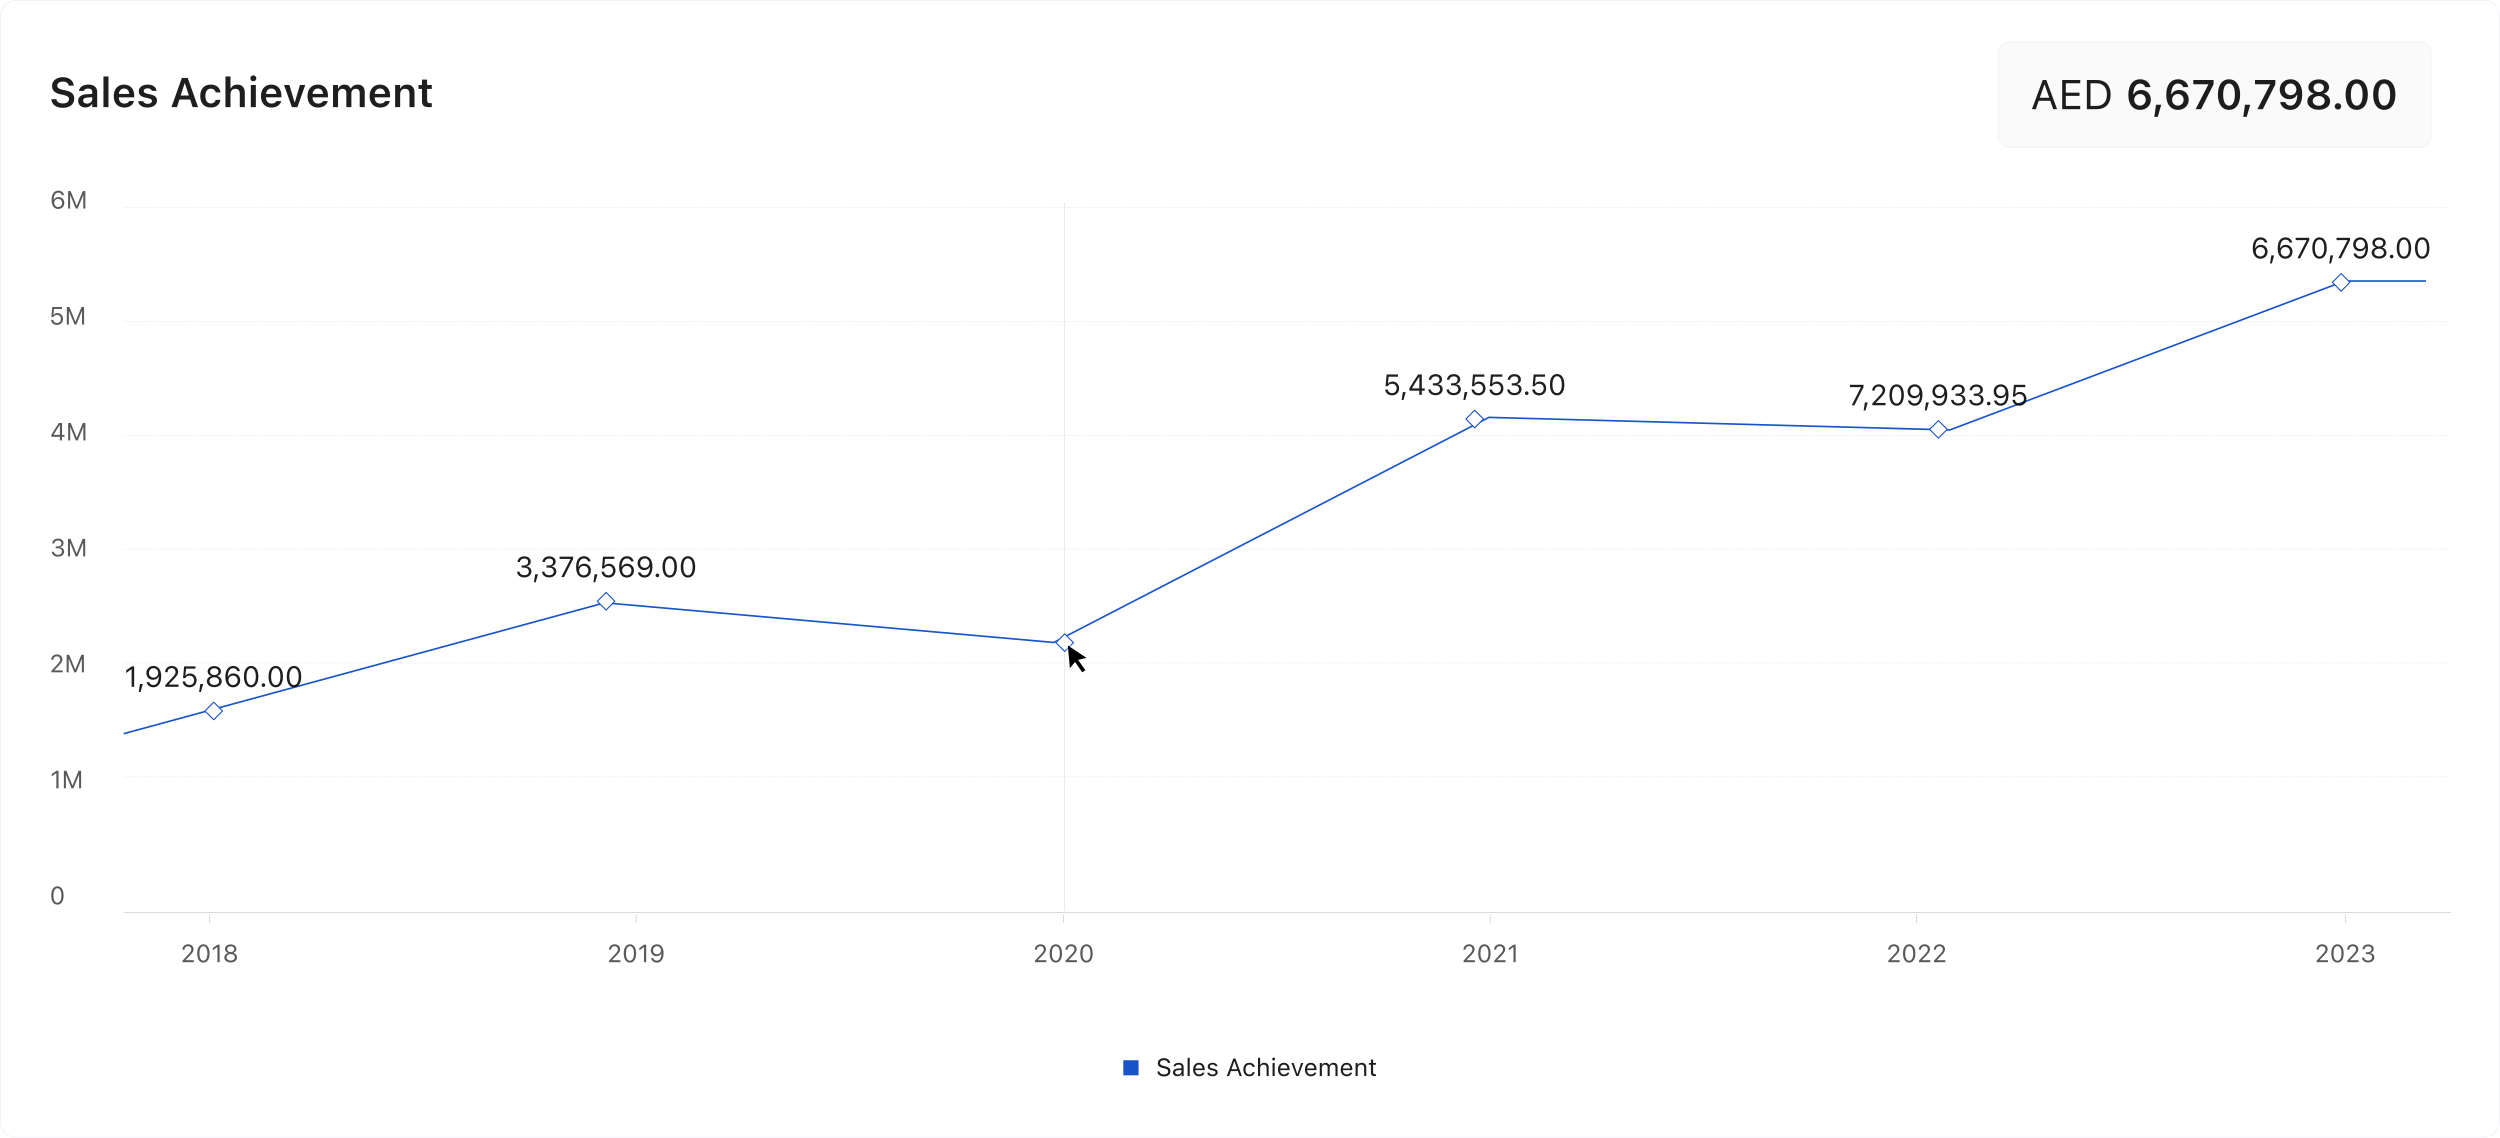 <svg xmlns="http://www.w3.org/2000/svg" width="4494" height="2045" viewBox="0 0 4494 2045" fill="none"><path d="M0.861 28.774C0.861 13.358 13.358 0.861 28.775 0.861H4465.23C4480.63 0.861 4493.14 13.358 4493.14 28.774V2016.23C4493.14 2031.64 4480.63 2044.14 4465.23 2044.14H28.775C13.358 2044.14 0.861 2031.64 0.861 2016.23V28.774Z" fill="white"></path><path d="M113.004 193.843C100.828 193.843 93.086 187.846 92.432 178.796L92.395 178.287H101.482L101.518 178.65C101.954 183.048 106.643 185.956 113.294 185.956C119.619 185.956 124.053 182.83 124.053 178.323V178.287C124.053 174.507 121.327 172.217 114.567 170.763L108.933 169.6C98.21 167.347 93.558 162.331 93.558 154.517V154.48C93.558 145.103 101.627 138.779 112.967 138.779C124.598 138.779 131.831 145.139 132.485 153.572L132.522 154.044H123.544L123.472 153.608C122.817 149.538 118.928 146.63 112.931 146.666C107.115 146.666 102.972 149.392 102.972 153.863V153.899C102.972 157.606 105.625 159.932 112.167 161.313L117.801 162.513C128.851 164.839 133.467 169.273 133.467 177.197V177.233C133.467 187.446 125.58 193.843 113.004 193.843ZM153.53 193.189C145.97 193.189 140.481 188.537 140.481 181.304V181.231C140.481 174.144 145.897 170 155.565 169.419L165.778 168.801V165.384C165.778 161.422 163.198 159.242 158.327 159.242C154.184 159.242 151.494 160.732 150.586 163.349L150.549 163.494H142.008L142.044 163.167C142.917 156.479 149.313 152.045 158.764 152.045C168.977 152.045 174.72 156.988 174.72 165.384V192.535H165.778V187.083H165.16C162.98 190.935 158.764 193.189 153.53 193.189ZM149.423 180.867C149.423 184.248 152.294 186.247 156.292 186.247C161.744 186.247 165.778 182.685 165.778 177.96V174.761L156.837 175.343C151.785 175.67 149.423 177.524 149.423 180.795V180.867ZM185.951 192.535V137.434H195.001V192.535H185.951ZM223.46 193.334C211.647 193.334 204.487 185.411 204.487 172.762V172.726C204.487 160.223 211.72 152.045 223.024 152.045C234.327 152.045 241.306 159.969 241.306 171.963V174.943H213.537C213.646 182.067 217.499 186.21 223.641 186.21C228.548 186.21 231.347 183.739 232.219 181.921L232.328 181.667H240.943L240.833 181.994C239.561 187.119 234.255 193.334 223.46 193.334ZM223.133 159.133C218.081 159.133 214.301 162.549 213.61 168.874H232.474C231.856 162.367 228.185 159.133 223.133 159.133ZM265.367 193.334C255.263 193.334 249.157 188.682 248.393 181.958V181.885H257.371L257.407 181.958C258.352 184.72 261.006 186.647 265.512 186.647C270.02 186.647 273.145 184.611 273.145 181.631V181.558C273.145 179.232 271.401 177.705 267.039 176.724L260.606 175.27C253.046 173.598 249.447 170.037 249.447 164.185V164.148C249.447 156.988 255.99 152.045 265.367 152.045C275.035 152.045 280.814 156.843 281.396 163.276V163.349H272.891L272.854 163.24C272.2 160.732 269.583 158.697 265.331 158.697C261.296 158.697 258.389 160.659 258.389 163.64V163.676C258.389 166.002 260.061 167.42 264.349 168.401L270.783 169.818C278.561 171.563 282.232 174.87 282.232 180.649V180.722C282.232 188.282 275.144 193.334 265.367 193.334ZM308.256 192.535L326.865 140.087H337.442L356.051 192.535H346.237L341.839 178.978H322.431L318.069 192.535H308.256ZM331.844 149.828L324.793 171.745H339.513L332.462 149.828H331.844ZM378.986 193.334C367.027 193.334 359.976 185.593 359.976 172.617V172.544C359.976 159.714 366.991 152.045 378.949 152.045C389.162 152.045 395.27 157.715 396.286 165.93V166.075H387.744L387.707 165.966C386.873 162.113 383.929 159.351 378.986 159.351C372.808 159.351 369.172 164.221 369.172 172.544V172.617C369.172 181.049 372.842 185.992 378.986 185.992C383.672 185.992 386.546 183.848 387.673 179.668L387.744 179.523L396.286 179.486L396.215 179.777C394.905 187.919 389.054 193.334 378.986 193.334ZM405.263 192.535V137.434H414.314V158.878H414.932C416.823 154.626 420.638 152.045 426.381 152.045C435.25 152.045 440.084 157.388 440.084 166.838V192.535H431.033V168.946C431.033 162.768 428.524 159.642 423.038 159.642C417.657 159.642 414.314 163.421 414.314 169.382V192.535H405.263ZM455.422 146.157C452.441 146.157 450.007 143.795 450.007 140.814C450.007 137.87 452.441 135.472 455.422 135.472C458.366 135.472 460.8 137.87 460.8 140.814C460.8 143.795 458.366 146.157 455.422 146.157ZM450.878 192.535V152.809H459.929V192.535H450.878ZM488.059 193.334C476.25 193.334 469.089 185.411 469.089 172.762V172.726C469.089 160.223 476.32 152.045 487.624 152.045C498.927 152.045 505.905 159.969 505.905 171.963V174.943H478.137C478.248 182.067 482.1 186.21 488.242 186.21C493.151 186.21 495.946 183.739 496.82 181.921L496.928 181.667H505.544L505.433 181.994C504.164 187.119 498.856 193.334 488.059 193.334ZM487.732 159.133C482.681 159.133 478.9 162.549 478.211 168.874H497.074C496.456 162.367 492.786 159.133 487.732 159.133ZM524.697 192.535L510.558 152.809H520.227L529.424 183.703H530.042L539.164 152.809H548.684L534.62 192.535H524.697ZM571.73 193.334C559.917 193.334 552.756 185.411 552.756 172.762V172.726C552.756 160.223 559.991 152.045 571.295 152.045C582.598 152.045 589.576 159.969 589.576 171.963V174.943H561.808C561.916 182.067 565.768 186.21 571.913 186.21C576.818 186.21 579.617 183.739 580.488 181.921L580.599 181.667H589.212L589.104 181.994C587.831 187.119 582.524 193.334 571.73 193.334ZM571.403 159.133C566.352 159.133 562.571 162.549 561.878 168.874H580.744C580.127 162.367 576.453 159.133 571.403 159.133ZM598.624 192.535V152.809H607.676V158.987H608.294C610.002 154.553 613.999 152.045 619.199 152.045C624.577 152.045 628.503 154.808 630.212 159.205H630.829C632.754 154.88 637.335 152.045 642.859 152.045C650.857 152.045 655.654 156.952 655.654 165.202V192.535H646.603V167.42C646.603 162.258 644.239 159.642 639.405 159.642C634.682 159.642 631.63 163.167 631.63 167.71V192.535H622.578V166.765C622.578 162.367 619.85 159.642 615.417 159.642C610.947 159.642 607.676 163.421 607.676 168.365V192.535H598.624ZM683.386 193.334C671.573 193.334 664.412 185.411 664.412 172.762V172.726C664.412 160.223 671.647 152.045 682.95 152.045C694.254 152.045 701.232 159.969 701.232 171.963V174.943H673.463C673.571 182.067 677.423 186.21 683.568 186.21C688.474 186.21 691.272 183.739 692.143 181.921L692.255 181.667H700.867L700.759 181.994C699.487 187.119 694.179 193.334 683.386 193.334ZM683.058 159.133C678.008 159.133 674.226 162.549 673.534 168.874H692.4C691.782 162.367 688.109 159.133 683.058 159.133ZM710.28 192.535V152.809H719.331V158.878H719.949C721.84 154.626 725.655 152.045 731.398 152.045C740.267 152.045 745.102 157.388 745.102 166.838V192.535H736.05V168.946C736.05 162.768 733.542 159.642 728.055 159.642C722.674 159.642 719.331 163.421 719.331 169.382V192.535H710.28ZM771.415 192.716C762.293 192.716 758.549 189.663 758.549 181.994V159.823H752.37V152.809H758.549V143.068H767.745V152.809H776.142V159.823H767.745V179.85C767.745 183.811 769.309 185.484 773.086 185.484C774.359 185.484 775.051 185.447 776.142 185.338V192.316C774.832 192.571 773.161 192.716 771.415 192.716Z" fill="black" fill-opacity="0.88"></path><mask id="mask0_3_109" style="mask-type:luminance" maskUnits="userSpaceOnUse" x="88" y="333" width="4318" height="1624"><path d="M4405.68 333.964H88.325V1956.68H4405.68V333.964Z" fill="white"></path></mask><g mask="url(#mask0_3_109)"><path d="M104.579 375.645C98.821 375.645 92.737 371.588 92.737 359.748V359.704C92.737 348.975 97.207 342.694 104.84 342.694C110.118 342.694 114.043 345.791 115.112 350.436L115.177 350.72H111.23L111.143 350.48C110.183 347.841 107.98 346.205 104.797 346.205C99.083 346.205 96.75 351.788 96.51 358.352C96.488 358.592 96.488 358.854 96.488 359.094H96.902C98.058 356.52 101.024 354.23 105.276 354.23C111.186 354.23 115.591 358.723 115.591 364.764V364.807C115.591 371.088 110.925 375.645 104.579 375.645ZM97.425 364.764C97.425 368.907 100.544 372.18 104.535 372.18C108.482 372.18 111.644 368.972 111.644 364.894V364.851C111.644 360.664 108.679 357.654 104.6 357.654C100.522 357.654 97.425 360.642 97.425 364.742V364.764ZM122.395 374.904V343.436H126.953L137.726 369.692H138.075L148.848 343.436H153.406V374.904H149.742V350.872H149.502L139.558 374.904H136.243L126.299 350.872H126.059V374.904H122.395Z" fill="black" fill-opacity="0.65"></path><path d="M102.347 584.067C96.481 584.067 92.293 580.296 91.836 575.257L91.814 575.019H95.587L95.608 575.19C95.979 578.201 98.705 580.602 102.39 580.602C106.578 580.602 109.456 577.613 109.456 573.359V573.318C109.456 569.131 106.534 566.142 102.456 566.142C100.362 566.142 98.574 566.775 97.222 568.059C96.677 568.584 96.175 569.194 95.783 569.935H92.381L94.038 551.858H111.55V555.368H97.135L96.066 566.012H96.415C97.811 563.894 100.275 562.74 103.132 562.74C109.042 562.74 113.294 567.166 113.294 573.251V573.296C113.294 579.641 108.737 584.067 102.347 584.067ZM120.12 583.326V551.858H124.678L135.451 578.115H135.8L146.573 551.858H151.131V583.326H147.467V559.294H147.227L137.283 583.326H133.968L124.024 559.294H123.784V583.326H120.12Z" fill="black" fill-opacity="0.65"></path><path d="M107.675 791.747V785.227H92.344V781.65C96.597 774.519 101.417 766.845 105.822 760.279H111.514V781.717H115.984V785.227H111.514V791.747H107.675ZM96.357 781.739H107.697V763.919H107.435C103.902 769.197 99.781 775.699 96.357 781.475V781.739ZM122.548 791.747V760.279H127.106L137.879 786.537H138.228L149.001 760.279H153.559V791.747H149.895V767.715H149.655L139.711 791.747H136.396L126.452 767.715H126.212V791.747H122.548Z" fill="black" fill-opacity="0.65"></path><path d="M104.382 1000.69C97.884 1000.69 93.675 997.073 93.26 992.101L93.238 991.84H97.011L97.033 992.056C97.338 995.153 100.195 997.293 104.382 997.293C108.504 997.293 111.317 994.978 111.317 991.643V991.598C111.317 987.739 108.548 985.58 104.142 985.58H100.195V982.264H103.968C107.719 982.264 110.336 979.953 110.336 976.815V976.771C110.336 973.477 108.177 971.579 104.338 971.579C100.631 971.579 97.993 973.544 97.666 976.726L97.644 976.945H93.871L93.893 976.726C94.394 971.601 98.451 968.177 104.338 968.177C110.336 968.177 114.283 971.515 114.283 976.29V976.335C114.283 980.217 111.535 982.878 107.61 983.704V983.794C112.189 984.184 115.308 987.043 115.308 991.513V991.557C115.308 996.812 110.685 1000.69 104.382 1000.69ZM122.177 1000.17V968.702H126.735L137.508 994.959H137.857L148.63 968.702H153.188V1000.17H149.524V976.138H149.284L139.34 1000.17H136.025L126.081 976.138H125.841V1000.17H122.177Z" fill="black" fill-opacity="0.65"></path><path d="M92.337 1208.59V1205.89L102.979 1194.37C106.992 1190.03 108.169 1188.4 108.169 1185.65V1185.61C108.169 1182.29 105.923 1179.81 102.216 1179.81C98.443 1179.81 95.935 1182.27 95.935 1185.98L95.914 1186.02L92.162 1186L92.119 1185.98C92.141 1180.39 96.459 1176.38 102.478 1176.38C107.973 1176.38 112.182 1180.11 112.182 1185.19V1185.24C112.182 1188.83 110.634 1191.45 104.942 1197.32L97.789 1204.71V1205.06H112.706V1208.59H92.337ZM119.793 1208.59V1177.12H124.351L135.124 1203.38H135.473L146.246 1177.12H150.804V1208.59H147.14V1184.56H146.9L136.956 1208.59H133.641L123.697 1184.56H123.457V1208.59H119.793Z" fill="black" fill-opacity="0.65"></path><path d="M101.293 1417.01V1389.91H100.944L92.94 1395.71V1391.56L101.314 1385.54H105.218V1417.01H101.293ZM114.814 1417.01V1385.54H119.371L130.144 1411.8H130.493L141.266 1385.54H145.824V1417.01H142.16V1392.98H141.921L131.976 1417.01H128.662L118.717 1392.98H118.477V1417.01H114.814Z" fill="black" fill-opacity="0.65"></path><path d="M103.19 1626.18C96.233 1626.18 92.09 1619.83 92.09 1609.71V1609.67C92.09 1599.55 96.233 1593.23 103.19 1593.23C110.147 1593.23 114.334 1599.55 114.334 1609.67V1609.71C114.334 1619.83 110.147 1626.18 103.19 1626.18ZM103.19 1622.75C107.704 1622.75 110.386 1617.74 110.386 1609.71V1609.67C110.386 1601.64 107.704 1596.67 103.19 1596.67C98.676 1596.67 96.037 1601.64 96.037 1609.67V1609.71C96.037 1617.74 98.676 1622.75 103.19 1622.75Z" fill="black" fill-opacity="0.65"></path><mask id="mask1_3_109" style="mask-type:luminance" maskUnits="userSpaceOnUse" x="222" y="333" width="4184" height="42"><path d="M4405.68 333.964H222.311V374.904H4405.68V333.964Z" fill="white"></path></mask><g mask="url(#mask1_3_109)"><path d="M222.311 373.043H4405.68" stroke="#E6E6E6" stroke-linecap="square" stroke-dasharray="3 3"></path></g><mask id="mask2_3_109" style="mask-type:luminance" maskUnits="userSpaceOnUse" x="222" y="538" width="4184" height="42"><path d="M4405.68 538.664H222.311V579.604H4405.68V538.664Z" fill="white"></path></mask><g mask="url(#mask2_3_109)"><path d="M222.311 577.743H4405.68" stroke="#E6E6E6" stroke-linecap="square" stroke-dasharray="3 3"></path></g><mask id="mask3_3_109" style="mask-type:luminance" maskUnits="userSpaceOnUse" x="222" y="743" width="4184" height="42"><path d="M4405.68 743.364H222.311V784.304H4405.68V743.364Z" fill="white"></path></mask><g mask="url(#mask3_3_109)"><path d="M222.311 782.443H4405.68" stroke="#E6E6E6" stroke-linecap="square" stroke-dasharray="3 3"></path></g><mask id="mask4_3_109" style="mask-type:luminance" maskUnits="userSpaceOnUse" x="222" y="948" width="4184" height="42"><path d="M4405.68 948.064H222.311V989.004H4405.68V948.064Z" fill="white"></path></mask><g mask="url(#mask4_3_109)"><path d="M222.311 987.143H4405.68" stroke="#E6E6E6" stroke-linecap="square" stroke-dasharray="3 3"></path></g><mask id="mask5_3_109" style="mask-type:luminance" maskUnits="userSpaceOnUse" x="222" y="1152" width="4184" height="42"><path d="M4405.68 1152.76H222.311V1193.7H4405.68V1152.76Z" fill="white"></path></mask><g mask="url(#mask5_3_109)"><path d="M222.311 1191.84H4405.68" stroke="#E6E6E6" stroke-linecap="square" stroke-dasharray="3 3"></path></g><mask id="mask6_3_109" style="mask-type:luminance" maskUnits="userSpaceOnUse" x="222" y="1357" width="4184" height="42"><path d="M4405.68 1357.46H222.311V1398.4H4405.68V1357.46Z" fill="white"></path></mask><g mask="url(#mask6_3_109)"><path d="M222.311 1396.54H4405.68" stroke="#E6E6E6" stroke-linecap="square" stroke-dasharray="3 3"></path></g><path d="M222.311 1318.86L1086.87 1083.58L1894.26 1154.9L2676.55 750.272L3504.86 772.896L4214.63 505.167H4361.05" stroke="#1855CA" stroke-width="3"></path><path d="M1913.89 364.205V1637.07" stroke="#D9D9D9" stroke-linecap="round"></path><path d="M1929.68 1155.21L1913.89 1139.42L1898.1 1155.21L1913.89 1171L1929.68 1155.21Z" fill="white" stroke="#1855CA" stroke-width="2" stroke-linejoin="round"></path><g filter="url(#filter0_d_3_109)"><path d="M1923.2 1201.15L1919.48 1160.21L1952.97 1182.54L1938.09 1186.26L1951.11 1204.87L1945.53 1208.59L1932.5 1189.98L1923.2 1201.15Z" fill="black"></path><path d="M1921.35 1201.32L1921.75 1205.79L1924.63 1202.34L1932.37 1193.05L1944 1209.66L1945.05 1211.15L1946.56 1210.14L1952.14 1206.42L1953.73 1205.36L1952.64 1203.8L1941.16 1187.41L1953.42 1184.34L1957.51 1183.32L1954 1180.99L1920.51 1158.66L1917.27 1156.5L1917.62 1160.38L1921.35 1201.32Z" stroke="white"></path></g><mask id="mask7_3_109" style="mask-type:luminance" maskUnits="userSpaceOnUse" x="925" y="977" width="329" height="125"><path d="M1253.26 977.838H925.742V1101.83H1253.26V977.838Z" fill="white"></path></mask><g mask="url(#mask7_3_109)"><path d="M942.497 1038C934.916 1038 930.007 1033.77 929.523 1027.97L929.497 1027.67H933.896L933.922 1027.92C934.28 1031.54 937.611 1034.03 942.497 1034.03C947.306 1034.03 950.589 1031.33 950.589 1027.44V1027.39C950.589 1022.89 947.358 1020.37 942.218 1020.37H937.611V1016.5H942.014C946.391 1016.5 949.442 1013.8 949.442 1010.14V1010.09C949.442 1006.25 946.923 1004.03 942.445 1004.03C938.121 1004.03 935.043 1006.32 934.659 1010.04L934.637 1010.29H930.234L930.26 1010.04C930.844 1004.06 935.579 1000.06 942.445 1000.06C949.443 1000.06 954.046 1003.96 954.046 1009.53V1009.58C954.046 1014.11 950.842 1017.21 946.264 1018.18V1018.28C951.605 1018.74 955.245 1022.07 955.245 1027.29V1027.34C955.245 1033.47 949.852 1038 942.497 1038ZM959.797 1046.73L962.011 1032.25H967.073L963.079 1046.73H959.797ZM987.327 1038C979.746 1038 974.833 1033.77 974.353 1027.97L974.327 1027.67H978.726L978.752 1027.92C979.109 1031.54 982.44 1034.03 987.327 1034.03C992.136 1034.03 995.419 1031.33 995.419 1027.44V1027.39C995.419 1022.89 992.188 1020.37 987.048 1020.37H982.44V1016.5H986.843C991.22 1016.5 994.272 1013.8 994.272 1010.14V1010.09C994.272 1006.25 991.752 1004.03 987.275 1004.03C982.95 1004.03 979.872 1006.32 979.489 1010.04L979.467 1010.29H975.064L975.09 1010.04C975.674 1004.06 980.408 1000.06 987.275 1000.06C994.272 1000.06 998.876 1003.96 998.876 1009.53V1009.58C998.876 1014.11 995.672 1017.21 991.094 1018.18V1018.28C996.435 1018.74 1000.07 1022.07 1000.07 1027.29V1027.34C1000.07 1033.47 994.678 1038 987.327 1038ZM1009.03 1037.39L1025.52 1005.13V1004.77H1005.87V1000.68H1030.17V1004.92L1013.84 1037.39H1009.03ZM1049.38 1038.25C1042.66 1038.25 1035.57 1033.52 1035.57 1019.7V1019.65C1035.57 1007.14 1040.78 999.808 1049.69 999.808C1055.84 999.808 1060.42 1003.42 1061.67 1008.84L1061.75 1009.17H1057.14L1057.04 1008.89C1055.92 1005.82 1053.35 1003.91 1049.63 1003.91C1042.97 1003.91 1040.25 1010.42 1039.97 1018.08C1039.94 1018.36 1039.94 1018.66 1039.94 1018.94H1040.42C1041.77 1015.94 1045.23 1013.27 1050.19 1013.27C1057.09 1013.27 1062.23 1018.51 1062.23 1025.56V1025.61C1062.23 1032.94 1056.78 1038.25 1049.38 1038.25ZM1041.04 1025.56C1041.04 1030.39 1044.67 1034.21 1049.33 1034.21C1053.93 1034.21 1057.63 1030.47 1057.63 1025.71V1025.66C1057.63 1020.77 1054.16 1017.26 1049.41 1017.26C1044.65 1017.26 1041.04 1020.75 1041.04 1025.53V1025.56ZM1066.71 1046.73L1068.92 1032.25H1073.98L1069.99 1046.73H1066.71ZM1093.65 1038.25C1086.81 1038.25 1081.92 1033.85 1081.39 1027.97L1081.36 1027.7H1085.76L1085.79 1027.9C1086.22 1031.41 1089.4 1034.21 1093.7 1034.21C1098.58 1034.21 1101.95 1030.72 1101.95 1025.76V1025.71C1101.95 1020.83 1098.54 1017.34 1093.78 1017.34C1091.33 1017.34 1089.25 1018.08 1087.67 1019.58C1087.04 1020.19 1086.45 1020.9 1085.99 1021.77H1082.02L1083.96 1000.68H1104.39V1004.77H1087.57L1086.32 1017.19H1086.73C1088.36 1014.72 1091.23 1013.37 1094.56 1013.37C1101.46 1013.37 1106.42 1018.54 1106.42 1025.63V1025.68C1106.42 1033.09 1101.1 1038.25 1093.65 1038.25ZM1126.78 1038.25C1120.06 1038.25 1112.96 1033.52 1112.96 1019.7V1019.65C1112.96 1007.14 1118.18 999.808 1127.08 999.808C1133.24 999.808 1137.82 1003.42 1139.06 1008.84L1139.14 1009.17H1134.54L1134.43 1008.89C1133.31 1005.82 1130.75 1003.91 1127.03 1003.91C1120.36 1003.91 1117.64 1010.42 1117.36 1018.08C1117.34 1018.36 1117.34 1018.66 1117.34 1018.94H1117.82C1119.17 1015.94 1122.63 1013.27 1127.59 1013.27C1134.49 1013.27 1139.63 1018.51 1139.63 1025.56V1025.61C1139.63 1032.94 1134.18 1038.25 1126.78 1038.25ZM1118.43 1025.56C1118.43 1030.39 1122.07 1034.21 1126.73 1034.21C1131.33 1034.21 1135.02 1030.47 1135.02 1025.71V1025.66C1135.02 1020.77 1131.56 1017.26 1126.8 1017.26C1122.04 1017.26 1118.43 1020.75 1118.43 1025.53V1025.56ZM1158.99 999.808C1165.7 999.808 1172.8 1004.54 1172.8 1018.36V1018.41C1172.8 1030.93 1167.58 1038.25 1158.68 1038.25C1152.53 1038.25 1147.94 1034.64 1146.7 1029.22L1146.62 1028.89H1151.23L1151.33 1029.17C1152.45 1032.25 1155.02 1034.16 1158.73 1034.16C1165.4 1034.16 1168.12 1027.64 1168.4 1019.98C1168.43 1019.7 1168.43 1019.4 1168.43 1019.12H1167.94C1166.59 1022.12 1163.13 1024.79 1158.17 1024.79C1151.28 1024.79 1146.14 1019.55 1146.14 1012.5V1012.45C1146.14 1005.13 1151.58 999.808 1158.99 999.808ZM1158.96 1020.8C1163.72 1020.8 1167.33 1017.31 1167.33 1012.53V1012.5C1167.33 1007.67 1163.69 1003.85 1159.04 1003.85C1154.43 1003.85 1150.74 1007.59 1150.74 1012.35V1012.4C1150.74 1017.29 1154.2 1020.8 1158.96 1020.8ZM1181.76 1037.64C1179.95 1037.64 1178.45 1036.14 1178.45 1034.34C1178.45 1032.5 1179.95 1031.03 1181.76 1031.03C1183.59 1031.03 1185.07 1032.5 1185.07 1034.34C1185.07 1036.14 1183.59 1037.64 1181.76 1037.64ZM1203.84 1038.25C1195.73 1038.25 1190.89 1030.85 1190.89 1019.04V1018.99C1190.89 1007.19 1195.73 999.808 1203.84 999.808C1211.96 999.808 1216.84 1007.19 1216.84 1018.99V1019.04C1216.84 1030.85 1211.96 1038.25 1203.84 1038.25ZM1203.84 1034.26C1209.11 1034.26 1212.24 1028.41 1212.24 1019.04V1018.99C1212.24 1009.63 1209.11 1003.83 1203.84 1003.83C1198.58 1003.83 1195.5 1009.63 1195.5 1018.99V1019.04C1195.5 1028.41 1198.58 1034.26 1203.84 1034.26ZM1236.66 1038.25C1228.54 1038.25 1223.71 1030.85 1223.71 1019.04V1018.99C1223.71 1007.19 1228.54 999.808 1236.66 999.808C1244.78 999.808 1249.66 1007.19 1249.66 1018.99V1019.04C1249.66 1030.85 1244.78 1038.25 1236.66 1038.25ZM1236.66 1034.26C1241.93 1034.26 1245.06 1028.41 1245.06 1019.04V1018.99C1245.06 1009.63 1241.93 1003.83 1236.66 1003.83C1231.4 1003.83 1228.32 1009.63 1228.32 1018.99V1019.04C1228.32 1028.41 1231.4 1034.26 1236.66 1034.26Z" fill="black" fill-opacity="0.88"></path><path d="M1105.29 1080.77L1089.5 1064.98L1073.71 1080.77L1089.5 1096.56L1105.29 1080.77Z" fill="white" stroke="#1855CA" stroke-width="2" stroke-linejoin="round"></path></g><mask id="mask8_3_109" style="mask-type:luminance" maskUnits="userSpaceOnUse" x="222" y="1175" width="325" height="125"><path d="M546.113 1175.09H222.311V1299.08H546.113V1175.09Z" fill="white"></path></mask><g mask="url(#mask8_3_109)"><path d="M236.595 1234.64V1203.02H236.188L226.851 1209.79V1204.95L236.621 1197.93H241.175V1234.64H236.595ZM249.418 1243.98L251.632 1229.5H256.695L252.7 1243.98H249.418ZM275.955 1197.06C282.672 1197.06 289.77 1201.8 289.77 1215.61V1215.66C289.77 1228.18 284.554 1235.51 275.649 1235.51C269.492 1235.51 264.913 1231.9 263.666 1226.48L263.59 1226.15H268.195L268.297 1226.43C269.416 1229.5 271.986 1231.41 275.7 1231.41C282.366 1231.41 285.088 1224.9 285.368 1217.24C285.394 1216.96 285.394 1216.66 285.394 1216.38H284.91C283.562 1219.38 280.102 1222.05 275.14 1222.05C268.246 1222.05 263.106 1216.81 263.106 1209.76V1209.71C263.106 1202.38 268.551 1197.06 275.955 1197.06ZM275.929 1218.06C280.687 1218.06 284.3 1214.57 284.3 1209.79V1209.76C284.3 1204.93 280.661 1201.11 276.006 1201.11C271.401 1201.11 267.711 1204.85 267.711 1209.61V1209.66C267.711 1214.55 271.171 1218.06 275.929 1218.06ZM297.123 1234.64V1231.49L309.538 1218.06C314.22 1212.99 315.594 1211.08 315.594 1207.88V1207.83C315.594 1203.96 312.973 1201.06 308.648 1201.06C304.246 1201.06 301.321 1203.93 301.321 1208.26L301.295 1208.31L296.919 1208.29L296.868 1208.26C296.894 1201.75 301.931 1197.06 308.953 1197.06C315.365 1197.06 320.275 1201.42 320.275 1207.34V1207.4C320.275 1211.59 318.469 1214.65 311.829 1221.49L303.483 1230.11V1230.52H320.886V1234.64H297.123ZM340.629 1235.51C333.785 1235.51 328.9 1231.11 328.366 1225.23L328.341 1224.95H332.742L332.767 1225.15C333.2 1228.67 336.38 1231.47 340.68 1231.47C345.565 1231.47 348.924 1227.98 348.924 1223.02V1222.96C348.924 1218.08 345.514 1214.59 340.756 1214.59C338.314 1214.59 336.228 1215.33 334.65 1216.83C334.014 1217.45 333.429 1218.16 332.971 1219.02H329.002L330.935 1197.93H351.366V1202.03H334.548L333.302 1214.44H333.709C335.337 1211.97 338.212 1210.63 341.545 1210.63C348.44 1210.63 353.401 1215.79 353.401 1222.89V1222.94C353.401 1230.34 348.084 1235.51 340.629 1235.51ZM357.904 1243.98L360.118 1229.5H365.181L361.187 1243.98H357.904ZM385.228 1235.25C377.446 1235.25 371.896 1230.88 371.896 1224.72V1224.67C371.896 1220.14 375.078 1216.38 379.787 1215.28V1215.18C375.763 1213.94 373.221 1210.88 373.221 1207.01V1206.96C373.221 1201.42 378.283 1197.32 385.228 1197.32C392.177 1197.32 397.238 1201.42 397.238 1206.96V1207.01C397.238 1210.88 394.693 1213.94 390.673 1215.18V1215.28C395.381 1216.38 398.56 1220.14 398.56 1224.67V1224.72C398.56 1230.88 393.014 1235.25 385.228 1235.25ZM385.228 1213.47C389.657 1213.47 392.683 1210.96 392.683 1207.4V1207.34C392.683 1203.78 389.657 1201.26 385.228 1201.26C380.803 1201.26 377.777 1203.78 377.777 1207.34V1207.4C377.777 1210.96 380.803 1213.47 385.228 1213.47ZM385.228 1231.26C390.293 1231.26 393.904 1228.41 393.904 1224.44V1224.39C393.904 1220.37 390.319 1217.5 385.228 1217.5C380.14 1217.5 376.552 1220.37 376.552 1224.39V1224.44C376.552 1228.41 380.166 1231.26 385.228 1231.26ZM418.941 1235.51C412.223 1235.51 405.125 1230.78 405.125 1216.96V1216.91C405.125 1204.39 410.343 1197.06 419.246 1197.06C425.402 1197.06 429.983 1200.68 431.23 1206.1L431.305 1206.43H426.701L426.6 1206.15C425.48 1203.07 422.908 1201.16 419.194 1201.16C412.528 1201.16 409.807 1207.68 409.528 1215.33C409.502 1215.61 409.502 1215.92 409.502 1216.2H409.986C411.333 1213.19 414.794 1210.53 419.756 1210.53C426.648 1210.53 431.788 1215.77 431.788 1222.81V1222.86C431.788 1230.19 426.343 1235.51 418.941 1235.51ZM410.596 1222.81C410.596 1227.65 414.232 1231.47 418.888 1231.47C423.496 1231.47 427.184 1227.72 427.184 1222.96V1222.92C427.184 1218.03 423.723 1214.52 418.967 1214.52C414.21 1214.52 410.596 1218 410.596 1222.79V1222.81ZM451.432 1235.51C443.315 1235.51 438.48 1228.1 438.48 1216.3V1216.25C438.48 1204.44 443.315 1197.06 451.432 1197.06C459.546 1197.06 464.433 1204.44 464.433 1216.25V1216.3C464.433 1228.1 459.546 1235.51 451.432 1235.51ZM451.432 1231.51C456.699 1231.51 459.825 1225.66 459.825 1216.3V1216.25C459.825 1206.89 456.699 1201.08 451.432 1201.08C446.166 1201.08 443.084 1206.89 443.084 1216.25V1216.3C443.084 1225.66 446.166 1231.51 451.432 1231.51ZM473.566 1234.9C471.757 1234.9 470.257 1233.4 470.257 1231.59C470.257 1229.76 471.757 1228.28 473.566 1228.28C475.397 1228.28 476.871 1229.76 476.871 1231.59C476.871 1233.4 475.397 1234.9 473.566 1234.9ZM495.648 1235.51C487.534 1235.51 482.7 1228.1 482.7 1216.3V1216.25C482.7 1204.44 487.534 1197.06 495.648 1197.06C503.765 1197.06 508.652 1204.44 508.652 1216.25V1216.3C508.652 1228.1 503.765 1235.51 495.648 1235.51ZM495.648 1231.51C500.914 1231.51 504.044 1225.66 504.044 1216.3V1216.25C504.044 1206.89 500.914 1201.08 495.648 1201.08C490.382 1201.08 487.304 1206.89 487.304 1216.25V1216.3C487.304 1225.66 490.382 1231.51 495.648 1231.51ZM528.471 1235.51C520.354 1235.51 515.519 1228.1 515.519 1216.3V1216.25C515.519 1204.44 520.354 1197.06 528.471 1197.06C536.585 1197.06 541.471 1204.44 541.471 1216.25V1216.3C541.471 1228.1 536.585 1235.51 528.471 1235.51ZM528.471 1231.51C533.737 1231.51 536.868 1225.66 536.868 1216.3V1216.25C536.868 1206.89 533.737 1201.08 528.471 1201.08C523.205 1201.08 520.127 1206.89 520.127 1216.25V1216.3C520.127 1225.66 523.205 1231.51 528.471 1231.51Z" fill="black" fill-opacity="0.88"></path><path d="M400.002 1278.03L384.212 1262.24L368.421 1278.03L384.212 1293.82L400.002 1278.03Z" fill="white" stroke="#1855CA" stroke-width="2" stroke-linejoin="round"></path></g><mask id="mask9_3_109" style="mask-type:luminance" maskUnits="userSpaceOnUse" x="2485" y="650" width="332" height="125"><path d="M2816.44 650.318H2485.2V774.306H2816.44V650.318Z" fill="white"></path></mask><g mask="url(#mask9_3_109)"><path d="M2502.29 710.731C2495.44 710.731 2490.56 706.332 2490.03 700.455L2490 700.176H2494.4L2494.43 700.377C2494.86 703.89 2498.04 706.689 2502.34 706.689C2507.22 706.689 2510.58 703.202 2510.58 698.24V698.188C2510.58 693.305 2507.17 689.818 2502.42 689.818C2499.97 689.818 2497.89 690.558 2496.31 692.058C2495.67 692.669 2495.09 693.38 2494.63 694.247H2490.66L2492.59 673.155H2513.03V677.249H2496.21L2494.96 689.665H2495.37C2497 687.198 2499.87 685.85 2503.21 685.85C2510.1 685.85 2515.06 691.016 2515.06 698.114V698.162C2515.06 705.569 2509.74 710.731 2502.29 710.731ZM2519.56 719.205L2521.78 704.727H2526.84L2522.85 719.205H2519.56ZM2551.37 709.867V702.26H2533.48V698.088C2538.44 689.769 2544.06 680.811 2549.2 673.155H2555.84V698.162H2561.06V702.26H2555.84V709.867H2551.37ZM2538.16 698.188H2551.39V677.402H2551.09C2546.97 683.561 2542.16 691.143 2538.16 697.883V698.188ZM2580.63 710.478C2573.05 710.478 2568.13 706.253 2567.65 700.455L2567.62 700.15H2572.03L2572.05 700.403C2572.41 704.017 2575.74 706.51 2580.63 706.51C2585.44 706.51 2588.71 703.812 2588.71 699.919V699.867C2588.71 695.367 2585.48 692.847 2580.34 692.847H2575.74V688.98H2580.14C2584.52 688.98 2587.57 686.282 2587.57 682.62V682.568C2587.57 678.727 2585.05 676.512 2580.57 676.512C2576.25 676.512 2573.17 678.801 2572.79 682.516L2572.76 682.772H2568.36L2568.39 682.516C2568.97 676.538 2573.7 672.545 2580.57 672.545C2587.57 672.545 2592.18 676.438 2592.18 682.009V682.058C2592.18 686.587 2588.97 689.691 2584.39 690.659V690.759C2589.73 691.217 2593.37 694.552 2593.37 699.766V699.818C2593.37 705.948 2587.98 710.478 2580.63 710.478ZM2613.29 710.478C2605.71 710.478 2600.8 706.253 2600.32 700.455L2600.29 700.15H2604.69L2604.72 700.403C2605.08 704.017 2608.41 706.51 2613.29 706.51C2618.1 706.51 2621.39 703.812 2621.39 699.919V699.867C2621.39 695.367 2618.15 692.847 2613.01 692.847H2608.41V688.98H2612.81C2617.19 688.98 2620.24 686.282 2620.24 682.62V682.568C2620.24 678.727 2617.72 676.512 2613.24 676.512C2608.92 676.512 2605.84 678.801 2605.46 682.516L2605.43 682.772H2601.03L2601.06 682.516C2601.64 676.538 2606.37 672.545 2613.24 672.545C2620.24 672.545 2624.85 676.438 2624.85 682.009V682.058C2624.85 686.587 2621.64 689.691 2617.06 690.659V690.759C2622.4 691.217 2626.04 694.552 2626.04 699.766V699.818C2626.04 705.948 2620.65 710.478 2613.29 710.478ZM2630.59 719.205L2632.81 704.727H2637.87L2633.88 719.205H2630.59ZM2657.54 710.731C2650.69 710.731 2645.81 706.332 2645.28 700.455L2645.25 700.176H2649.65L2649.67 700.377C2650.11 703.89 2653.29 706.689 2657.59 706.689C2662.47 706.689 2665.83 703.202 2665.83 698.24V698.188C2665.83 693.305 2662.42 689.818 2657.67 689.818C2655.22 689.818 2653.14 690.558 2651.56 692.058C2650.92 692.669 2650.34 693.38 2649.88 694.247H2645.91L2647.84 673.155H2668.27V677.249H2651.46L2650.21 689.665H2650.62C2652.25 687.198 2655.12 685.85 2658.45 685.85C2665.35 685.85 2670.31 691.016 2670.31 698.114V698.162C2670.31 705.569 2664.99 710.731 2657.54 710.731ZM2689.75 710.731C2682.9 710.731 2678.02 706.332 2677.48 700.455L2677.46 700.176H2681.86L2681.89 700.377C2682.32 703.89 2685.5 706.689 2689.8 706.689C2694.68 706.689 2698.04 703.202 2698.04 698.24V698.188C2698.04 693.305 2694.63 689.818 2689.87 689.818C2687.43 689.818 2685.35 690.558 2683.77 692.058C2683.13 692.669 2682.55 693.38 2682.09 694.247H2678.12L2680.05 673.155H2700.49V677.249H2683.67L2682.42 689.665H2682.83C2684.46 687.198 2687.33 685.85 2690.66 685.85C2697.56 685.85 2702.52 691.016 2702.52 698.114V698.162C2702.52 705.569 2697.2 710.731 2689.75 710.731ZM2722.39 710.478C2714.81 710.478 2709.9 706.253 2709.41 700.455L2709.39 700.15H2713.79L2713.82 700.403C2714.17 704.017 2717.51 706.51 2722.39 706.51C2727.2 706.51 2730.48 703.812 2730.48 699.919V699.867C2730.48 695.367 2727.25 692.847 2722.11 692.847H2717.51V688.98H2721.91C2726.28 688.98 2729.34 686.282 2729.34 682.62V682.568C2729.34 678.727 2726.82 676.512 2722.34 676.512C2718.02 676.512 2714.94 678.801 2714.55 682.516L2714.53 682.772H2710.13L2710.15 682.516C2710.74 676.538 2715.47 672.545 2722.34 672.545C2729.34 672.545 2733.94 676.438 2733.94 682.009V682.058C2733.94 686.587 2730.74 689.691 2726.16 690.659V690.759C2731.5 691.217 2735.14 694.552 2735.14 699.766V699.818C2735.14 705.948 2729.74 710.478 2722.39 710.478ZM2744.42 710.12C2742.62 710.12 2741.12 708.62 2741.12 706.815C2741.12 704.984 2742.62 703.507 2744.42 703.507C2746.26 703.507 2747.73 704.984 2747.73 706.815C2747.73 708.62 2746.26 710.12 2744.42 710.12ZM2766.63 710.731C2759.79 710.731 2754.91 706.332 2754.37 700.455L2754.34 700.176H2758.75L2758.77 700.377C2759.21 703.89 2762.39 706.689 2766.69 706.689C2771.57 706.689 2774.93 703.202 2774.93 698.24V698.188C2774.93 693.305 2771.52 689.818 2766.76 689.818C2764.32 689.818 2762.23 690.558 2760.66 692.058C2760.02 692.669 2759.44 693.38 2758.98 694.247H2755.01L2756.94 673.155H2777.37V677.249H2760.55L2759.31 689.665H2759.72C2761.34 687.198 2764.22 685.85 2767.55 685.85C2774.45 685.85 2779.41 691.016 2779.41 698.114V698.162C2779.41 705.569 2774.09 710.731 2766.63 710.731ZM2799.07 710.731C2790.96 710.731 2786.13 703.328 2786.13 691.522V691.474C2786.13 679.668 2790.96 672.288 2799.07 672.288C2807.19 672.288 2812.07 679.668 2812.07 691.474V691.522C2812.07 703.328 2807.19 710.731 2799.07 710.731ZM2799.07 706.737C2804.34 706.737 2807.47 700.887 2807.47 691.522V691.474C2807.47 682.11 2804.34 676.308 2799.07 676.308C2793.81 676.308 2790.73 682.11 2790.73 691.474V691.522C2790.73 700.887 2793.81 706.737 2799.07 706.737Z" fill="black" fill-opacity="0.88"></path><path d="M2666.61 753.251L2650.82 737.461L2635.03 753.251L2650.82 769.042L2666.61 753.251Z" fill="white" stroke="#1855CA" stroke-width="2" stroke-linejoin="round"></path></g><mask id="mask10_3_109" style="mask-type:luminance" maskUnits="userSpaceOnUse" x="3322" y="668" width="325" height="125"><path d="M3646.42 668.928H3322.62V792.915H3646.42V668.928Z" fill="white"></path></mask><g mask="url(#mask10_3_109)"><path d="M3328.68 728.477L3345.17 696.216V695.859H3325.53V691.765H3349.83V696.011L3333.49 728.477H3328.68ZM3350.13 737.815L3352.34 723.337H3357.41L3353.41 737.815H3350.13ZM3365.67 728.477V725.321L3378.09 711.889C3382.77 706.827 3384.15 704.918 3384.15 701.713V701.661C3384.15 697.794 3381.53 694.895 3377.2 694.895C3372.8 694.895 3369.87 697.768 3369.87 702.093L3369.85 702.145L3365.47 702.119L3365.42 702.093C3365.45 695.579 3370.48 690.897 3377.51 690.897C3383.92 690.897 3388.83 695.248 3388.83 701.177V701.229C3388.83 705.427 3387.02 708.479 3380.38 715.324L3372.03 723.947V724.357H3389.44V728.477H3365.67ZM3409.41 729.34C3401.3 729.34 3396.46 721.937 3396.46 710.132V710.083C3396.46 698.278 3401.3 690.897 3409.41 690.897C3417.53 690.897 3422.41 698.278 3422.41 710.083V710.132C3422.41 721.937 3417.53 729.34 3409.41 729.34ZM3409.41 725.347C3414.68 725.347 3417.81 719.496 3417.81 710.132V710.083C3417.81 700.719 3414.68 694.917 3409.41 694.917C3404.14 694.917 3401.07 700.719 3401.07 710.083V710.132C3401.07 719.496 3404.14 725.347 3409.41 725.347ZM3441.95 690.897C3448.67 690.897 3455.77 695.632 3455.77 709.447V709.495C3455.77 722.016 3450.55 729.34 3441.64 729.34C3435.49 729.34 3430.91 725.73 3429.66 720.311L3429.59 719.98H3434.19L3434.29 720.259C3435.41 723.337 3437.98 725.246 3441.7 725.246C3448.36 725.246 3451.09 718.733 3451.37 711.073C3451.39 710.794 3451.39 710.489 3451.39 710.21H3450.91C3449.56 713.21 3446.1 715.882 3441.14 715.882C3434.24 715.882 3429.1 710.642 3429.1 703.593V703.544C3429.1 696.216 3434.55 690.897 3441.95 690.897ZM3441.93 711.889C3446.68 711.889 3450.3 708.401 3450.3 703.619V703.593C3450.3 698.762 3446.66 694.943 3442 694.943C3437.4 694.943 3433.71 698.683 3433.71 703.44V703.492C3433.71 708.379 3437.17 711.889 3441.93 711.889ZM3459.99 737.815L3462.2 723.337H3467.27L3463.27 737.815H3459.99ZM3486.53 690.897C3493.24 690.897 3500.34 695.632 3500.34 709.447V709.495C3500.34 722.016 3495.13 729.34 3486.22 729.34C3480.07 729.34 3475.48 725.73 3474.24 720.311L3474.16 719.98H3478.77L3478.87 720.259C3479.99 723.337 3482.56 725.246 3486.27 725.246C3492.94 725.246 3495.66 718.733 3495.94 711.073C3495.96 710.794 3495.96 710.489 3495.96 710.21H3495.48C3494.13 713.21 3490.67 715.882 3485.71 715.882C3478.82 715.882 3473.68 710.642 3473.68 703.593V703.544C3473.68 696.216 3479.12 690.897 3486.53 690.897ZM3486.5 711.889C3491.26 711.889 3494.87 708.401 3494.87 703.619V703.593C3494.87 698.762 3491.23 694.943 3486.58 694.943C3481.97 694.943 3478.28 698.683 3478.28 703.44V703.492C3478.28 708.379 3481.74 711.889 3486.5 711.889ZM3520.19 729.087C3512.61 729.087 3507.7 724.863 3507.21 719.064L3507.19 718.759H3511.59L3511.61 719.012C3511.97 722.626 3515.3 725.12 3520.19 725.12C3525 725.12 3528.28 722.421 3528.28 718.528V718.476C3528.28 713.976 3525.05 711.457 3519.91 711.457H3515.3V707.59H3519.7C3524.08 707.59 3527.13 704.892 3527.13 701.229V701.177C3527.13 697.336 3524.61 695.122 3520.13 695.122C3515.81 695.122 3512.73 697.411 3512.35 701.125L3512.33 701.382H3507.92L3507.95 701.125C3508.53 695.148 3513.27 691.154 3520.13 691.154C3527.13 691.154 3531.74 695.047 3531.74 700.619V700.667C3531.74 705.197 3528.53 708.301 3523.95 709.268V709.369C3529.29 709.827 3532.93 713.161 3532.93 718.376V718.428C3532.93 724.558 3527.54 729.087 3520.19 729.087ZM3552.85 729.087C3545.27 729.087 3540.36 724.863 3539.88 719.064L3539.85 718.759H3544.26L3544.28 719.012C3544.64 722.626 3547.97 725.12 3552.85 725.12C3557.66 725.12 3560.94 722.421 3560.94 718.528V718.476C3560.94 713.976 3557.71 711.457 3552.57 711.457H3547.97V707.59H3552.37C3556.75 707.59 3559.8 704.892 3559.8 701.229V701.177C3559.8 697.336 3557.28 695.122 3552.81 695.122C3548.48 695.122 3545.4 697.411 3545.02 701.125L3544.99 701.382H3540.59L3540.62 701.125C3541.2 695.148 3545.93 691.154 3552.81 691.154C3559.8 691.154 3564.41 695.047 3564.41 700.619V700.667C3564.41 705.197 3561.2 708.301 3556.62 709.268V709.369C3561.96 709.827 3565.6 713.161 3565.6 718.376V718.428C3565.6 724.558 3560.21 729.087 3552.85 729.087ZM3574.89 728.73C3573.08 728.73 3571.58 727.23 3571.58 725.425C3571.58 723.594 3573.08 722.116 3574.89 722.116C3576.72 722.116 3578.2 723.594 3578.2 725.425C3578.2 727.23 3576.72 728.73 3574.89 728.73ZM3596.69 690.897C3603.41 690.897 3610.51 695.632 3610.51 709.447V709.495C3610.51 722.016 3605.29 729.34 3596.39 729.34C3590.23 729.34 3585.65 725.73 3584.4 720.311L3584.33 719.98H3588.93L3589.03 720.259C3590.15 723.337 3592.72 725.246 3596.44 725.246C3603.1 725.246 3605.83 718.733 3606.11 711.073C3606.13 710.794 3606.13 710.489 3606.13 710.21H3605.65C3604.3 713.21 3600.84 715.882 3595.88 715.882C3588.98 715.882 3583.85 710.642 3583.85 703.593V703.544C3583.85 696.216 3589.29 690.897 3596.69 690.897ZM3596.67 711.889C3601.42 711.889 3605.04 708.401 3605.04 703.619V703.593C3605.04 698.762 3601.4 694.943 3596.74 694.943C3592.14 694.943 3588.45 698.683 3588.45 703.44V703.492C3588.45 708.379 3591.91 711.889 3596.67 711.889ZM3629.92 729.34C3623.08 729.34 3618.19 724.941 3617.65 719.064L3617.63 718.785H3622.03L3622.06 718.986C3622.49 722.499 3625.67 725.298 3629.97 725.298C3634.86 725.298 3638.21 721.811 3638.21 716.85V716.798C3638.21 711.915 3634.81 708.427 3630.05 708.427C3627.6 708.427 3625.52 709.168 3623.94 710.668C3623.3 711.278 3622.72 711.989 3622.26 712.856H3618.29L3620.23 691.765H3640.66V695.859H3623.84L3622.59 708.275H3623C3624.63 705.807 3627.5 704.46 3630.83 704.46C3637.73 704.46 3642.69 709.626 3642.69 716.723V716.772C3642.69 724.178 3637.37 729.34 3629.92 729.34Z" fill="black" fill-opacity="0.88"></path><path d="M3500.31 771.861L3484.52 756.07L3468.73 771.861L3484.52 787.651L3500.31 771.861Z" fill="white" stroke="#1855CA" stroke-width="2" stroke-linejoin="round"></path></g><mask id="mask11_3_109" style="mask-type:luminance" maskUnits="userSpaceOnUse" x="4044" y="404" width="329" height="125"><path d="M4372.18 404.678H4044.66V528.666H4372.18V404.678Z" fill="white"></path></mask><g mask="url(#mask11_3_109)"><path d="M4063.34 465.091C4056.64 465.091 4049.53 460.36 4049.53 446.545V446.493C4049.53 433.976 4054.74 426.648 4063.64 426.648C4069.82 426.648 4074.39 430.262 4075.62 435.681L4075.7 436.012H4071.12L4071.01 435.733C4069.89 432.655 4067.32 430.746 4063.6 430.746C4056.94 430.746 4054.22 437.259 4053.92 444.918C4053.92 445.197 4053.92 445.503 4053.92 445.782H4054.41C4055.75 442.778 4059.21 440.11 4064.16 440.11C4071.04 440.11 4076.18 445.35 4076.18 452.395V452.448C4076.18 459.776 4070.75 465.091 4063.34 465.091ZM4055 452.395C4055 457.23 4058.65 461.049 4063.3 461.049C4067.92 461.049 4071.6 457.308 4071.6 452.548V452.5C4071.6 447.613 4068.14 444.103 4063.38 444.103C4058.61 444.103 4055 447.587 4055 452.369V452.395ZM4080.68 473.565L4082.88 459.087H4087.94L4083.96 473.565H4080.68ZM4108.19 465.091C4101.45 465.091 4094.34 460.36 4094.34 446.545V446.493C4094.34 433.976 4099.59 426.648 4108.49 426.648C4114.63 426.648 4119.2 430.262 4120.47 435.681L4120.54 436.012H4115.93L4115.82 435.733C4114.7 432.655 4112.13 430.746 4108.41 430.746C4101.75 430.746 4099.03 437.259 4098.77 444.918C4098.73 445.197 4098.73 445.503 4098.73 445.782H4099.22C4100.56 442.778 4104.02 440.11 4109.01 440.11C4115.89 440.11 4121.03 445.35 4121.03 452.395V452.448C4121.03 459.776 4115.59 465.091 4108.19 465.091ZM4099.81 452.395C4099.81 457.23 4103.46 461.049 4108.11 461.049C4112.73 461.049 4116.41 457.308 4116.41 452.548V452.5C4116.41 447.613 4112.95 444.103 4108.19 444.103C4103.42 444.103 4099.81 447.587 4099.81 452.369V452.395ZM4129.89 464.227L4146.37 431.966V431.609H4126.76V427.515H4151.03V431.762L4134.72 464.227H4129.89ZM4169.56 465.091C4161.45 465.091 4156.61 457.688 4156.61 445.882V445.834C4156.61 434.028 4161.45 426.648 4169.56 426.648C4177.67 426.648 4182.55 434.028 4182.55 445.834V445.882C4182.55 457.688 4177.67 465.091 4169.56 465.091ZM4169.56 461.097C4174.85 461.097 4177.97 455.246 4177.97 445.882V445.834C4177.97 436.47 4174.85 430.668 4169.56 430.668C4164.31 430.668 4161.22 436.47 4161.22 445.834V445.882C4161.22 455.246 4164.31 461.097 4169.56 461.097ZM4186.98 473.565L4189.18 459.087H4194.24L4190.25 473.565H4186.98ZM4203.28 464.227L4219.77 431.966V431.609H4200.12V427.515H4224.42V431.762L4208.08 464.227H4203.28ZM4242.92 426.648C4249.62 426.648 4256.73 431.382 4256.73 445.197V445.246C4256.73 457.766 4251.52 465.091 4242.62 465.091C4236.44 465.091 4231.86 461.48 4230.64 456.061L4230.56 455.73H4235.14L4235.25 456.009C4236.37 459.087 4238.94 460.997 4242.66 460.997C4249.32 460.997 4252.04 454.483 4252.34 446.824C4252.37 446.545 4252.37 446.24 4252.37 445.96H4251.89C4250.51 448.96 4247.05 451.633 4242.1 451.633C4235.21 451.633 4230.08 446.392 4230.08 439.343V439.295C4230.08 431.966 4235.51 426.648 4242.92 426.648ZM4242.88 447.639C4247.65 447.639 4251.26 444.152 4251.26 439.369V439.343C4251.26 434.512 4247.61 430.694 4242.96 430.694C4238.38 430.694 4234.66 434.434 4234.66 439.19V439.243C4234.66 444.129 4238.12 447.639 4242.88 447.639ZM4276.64 464.838C4268.86 464.838 4263.31 460.461 4263.31 454.305V454.253C4263.31 449.727 4266.48 445.96 4271.17 444.866V444.766C4267.15 443.519 4264.62 440.463 4264.62 436.596V436.544C4264.62 430.999 4269.68 426.905 4276.64 426.905C4283.56 426.905 4288.62 430.999 4288.62 436.544V436.596C4288.62 440.463 4286.09 443.519 4282.07 444.766V444.866C4286.76 445.96 4289.96 449.727 4289.96 454.253V454.305C4289.96 460.461 4284.42 464.838 4276.64 464.838ZM4276.64 443.057C4281.07 443.057 4284.08 440.542 4284.08 436.98V436.928C4284.08 433.366 4281.07 430.846 4276.64 430.846C4272.21 430.846 4269.16 433.366 4269.16 436.928V436.98C4269.16 440.542 4272.21 443.057 4276.64 443.057ZM4276.64 460.844C4281.7 460.844 4285.31 457.993 4285.31 454.026V453.974C4285.31 449.954 4281.7 447.081 4276.64 447.081C4271.54 447.081 4267.97 449.954 4267.97 453.974V454.026C4267.97 457.993 4271.58 460.844 4276.64 460.844ZM4299.23 464.48C4297.41 464.48 4295.92 462.98 4295.92 461.175C4295.92 459.344 4297.41 457.867 4299.23 457.867C4301.05 457.867 4302.54 459.344 4302.54 461.175C4302.54 462.98 4301.05 464.48 4299.23 464.48ZM4321.3 465.091C4313.19 465.091 4308.35 457.688 4308.35 445.882V445.834C4308.35 434.028 4313.19 426.648 4321.3 426.648C4329.41 426.648 4334.29 434.028 4334.29 445.834V445.882C4334.29 457.688 4329.41 465.091 4321.3 465.091ZM4321.3 461.097C4326.59 461.097 4329.71 455.246 4329.71 445.882V445.834C4329.71 436.47 4326.59 430.668 4321.3 430.668C4316.05 430.668 4312.96 436.47 4312.96 445.834V445.882C4312.96 455.246 4316.05 461.097 4321.3 461.097ZM4354.13 465.091C4346.01 465.091 4341.18 457.688 4341.18 445.882V445.834C4341.18 434.028 4346.01 426.648 4354.13 426.648C4362.24 426.648 4367.12 434.028 4367.12 445.834V445.882C4367.12 457.688 4362.24 465.091 4354.13 465.091ZM4354.13 461.097C4359.38 461.097 4362.54 455.246 4362.54 445.882V445.834C4362.54 436.47 4359.38 430.668 4354.13 430.668C4348.84 430.668 4345.79 436.47 4345.79 445.834V445.882C4345.79 455.246 4348.84 461.097 4354.13 461.097Z" fill="black" fill-opacity="0.88"></path><path d="M4224.21 507.611L4208.42 491.821L4192.63 507.611L4208.42 523.401L4224.21 507.611Z" fill="white" stroke="#1855CA" stroke-width="2" stroke-linejoin="round"></path></g><path d="M222.311 1640.32H4405.68" stroke="black" stroke-opacity="0.25" stroke-linecap="square"></path><path d="M376.768 1658.93V1644.04" stroke="black" stroke-opacity="0.25" stroke-linecap="square"></path><path d="M328.115 1729.65V1726.94L338.757 1715.43C342.77 1711.09 343.947 1709.45 343.947 1706.7V1706.66C343.947 1703.35 341.701 1700.86 337.994 1700.86C334.221 1700.86 331.713 1703.32 331.713 1707.03L331.692 1707.08L327.941 1707.05L327.897 1707.03C327.919 1701.45 332.237 1697.44 338.256 1697.44C343.751 1697.44 347.96 1701.17 347.96 1706.25V1706.29C347.96 1709.89 346.412 1712.51 340.72 1718.37L333.567 1725.76V1726.11H348.484V1729.65H328.115ZM365.603 1730.39C358.646 1730.39 354.503 1724.04 354.503 1713.92V1713.88C354.503 1703.76 358.646 1697.44 365.603 1697.44C372.559 1697.44 376.746 1703.76 376.746 1713.88V1713.92C376.746 1724.04 372.559 1730.39 365.603 1730.39ZM365.603 1726.96C370.117 1726.96 372.801 1721.95 372.801 1713.92V1713.88C372.801 1705.85 370.117 1700.88 365.603 1700.88C361.088 1700.88 358.45 1705.85 358.45 1713.88V1713.92C358.45 1721.95 361.088 1726.96 365.603 1726.96ZM390.9 1729.65V1702.54H390.55L382.548 1708.34V1704.2L390.922 1698.18H394.827V1729.65H390.9ZM414.672 1730.17C407.998 1730.17 403.242 1726.42 403.242 1721.14V1721.1C403.242 1717.21 405.97 1713.99 410.004 1713.05V1712.96C406.558 1711.89 404.377 1709.28 404.377 1705.96V1705.92C404.377 1701.17 408.717 1697.65 414.672 1697.65C420.623 1697.65 424.962 1701.17 424.962 1705.92V1705.96C424.962 1709.28 422.782 1711.89 419.339 1712.96V1713.05C423.37 1713.99 426.098 1717.21 426.098 1721.1V1721.14C426.098 1726.42 421.345 1730.17 414.672 1730.17ZM414.672 1711.5C418.464 1711.5 421.058 1709.34 421.058 1706.29V1706.25C421.058 1703.19 418.464 1701.03 414.672 1701.03C410.875 1701.03 408.281 1703.19 408.281 1706.25V1706.29C408.281 1709.34 410.875 1711.5 414.672 1711.5ZM414.672 1726.75C419.011 1726.75 422.108 1724.3 422.108 1720.9V1720.86C422.108 1717.41 419.03 1714.95 414.672 1714.95C410.31 1714.95 407.235 1717.41 407.235 1720.86V1720.9C407.235 1724.3 410.332 1726.75 414.672 1726.75Z" fill="black" fill-opacity="0.65"></path><path d="M1143.47 1658.93V1644.04" stroke="black" stroke-opacity="0.25" stroke-linecap="square"></path><path d="M1094.86 1729.65V1726.94L1105.5 1715.43C1109.52 1711.09 1110.69 1709.45 1110.69 1706.7V1706.66C1110.69 1703.35 1108.45 1700.86 1104.74 1700.86C1100.97 1700.86 1098.46 1703.32 1098.46 1707.03L1098.44 1707.08L1094.69 1707.05L1094.64 1707.03C1094.67 1701.45 1098.98 1697.44 1105 1697.44C1110.5 1697.44 1114.7 1701.17 1114.7 1706.25V1706.29C1114.7 1709.89 1113.16 1712.51 1107.46 1718.37L1100.31 1725.76V1726.11H1115.23V1729.65H1094.86ZM1132.35 1730.39C1125.39 1730.39 1121.25 1724.04 1121.25 1713.92V1713.88C1121.25 1703.76 1125.39 1697.44 1132.35 1697.44C1139.31 1697.44 1143.49 1703.76 1143.49 1713.88V1713.92C1143.49 1724.04 1139.31 1730.39 1132.35 1730.39ZM1132.35 1726.96C1136.86 1726.96 1139.54 1721.95 1139.54 1713.92V1713.88C1139.54 1705.85 1136.86 1700.88 1132.35 1700.88C1127.83 1700.88 1125.2 1705.85 1125.2 1713.88V1713.92C1125.2 1721.95 1127.83 1726.96 1132.35 1726.96ZM1157.65 1729.65V1702.54H1157.3L1149.29 1708.34V1704.2L1157.67 1698.18H1161.57V1729.65H1157.65ZM1180.96 1697.44C1186.71 1697.44 1192.8 1701.49 1192.8 1713.33V1713.38C1192.8 1724.11 1188.33 1730.39 1180.7 1730.39C1175.42 1730.39 1171.49 1727.29 1170.42 1722.64L1170.36 1722.36H1174.31L1174.4 1722.6C1175.35 1725.24 1177.55 1726.88 1180.74 1726.88C1186.45 1726.88 1188.79 1721.29 1189.03 1714.73C1189.05 1714.49 1189.05 1714.23 1189.05 1713.99H1188.63C1187.48 1716.56 1184.51 1718.85 1180.26 1718.85C1174.35 1718.85 1169.94 1714.36 1169.94 1708.32V1708.27C1169.94 1701.99 1174.61 1697.44 1180.96 1697.44ZM1180.93 1715.43C1185.01 1715.43 1188.11 1712.44 1188.11 1708.34V1708.32C1188.11 1704.17 1184.99 1700.9 1181 1700.9C1177.05 1700.9 1173.89 1704.11 1173.89 1708.19V1708.23C1173.89 1712.42 1176.86 1715.43 1180.93 1715.43Z" fill="black" fill-opacity="0.65"></path><path d="M1912.03 1658.93V1644.04" stroke="black" stroke-opacity="0.25" stroke-linecap="square"></path><path d="M1860.46 1729.65V1726.94L1871.1 1715.43C1875.11 1711.09 1876.29 1709.45 1876.29 1706.7V1706.66C1876.29 1703.35 1874.04 1700.86 1870.34 1700.86C1866.56 1700.86 1864.05 1703.32 1864.05 1707.03L1864.04 1707.08L1860.28 1707.05L1860.24 1707.03C1860.26 1701.45 1864.58 1697.44 1870.6 1697.44C1876.09 1697.44 1880.3 1701.17 1880.3 1706.25V1706.29C1880.3 1709.89 1878.76 1712.51 1873.06 1718.37L1865.91 1725.76V1726.11H1880.83V1729.65H1860.46ZM1897.95 1730.39C1890.99 1730.39 1886.84 1724.04 1886.84 1713.92V1713.88C1886.84 1703.76 1890.99 1697.44 1897.95 1697.44C1904.9 1697.44 1909.09 1703.76 1909.09 1713.88V1713.92C1909.09 1724.04 1904.9 1730.39 1897.95 1730.39ZM1897.95 1726.96C1902.46 1726.96 1905.14 1721.95 1905.14 1713.92V1713.88C1905.14 1705.85 1902.46 1700.88 1897.95 1700.88C1893.43 1700.88 1890.79 1705.85 1890.79 1713.88V1713.92C1890.79 1721.95 1893.43 1726.96 1897.95 1726.96ZM1915.54 1729.65V1726.94L1926.19 1715.43C1930.2 1711.09 1931.38 1709.45 1931.38 1706.7V1706.66C1931.38 1703.35 1929.13 1700.86 1925.42 1700.86C1921.65 1700.86 1919.14 1703.32 1919.14 1707.03L1919.12 1707.08L1915.37 1707.05L1915.33 1707.03C1915.35 1701.45 1919.67 1697.44 1925.69 1697.44C1931.18 1697.44 1935.39 1701.17 1935.39 1706.25V1706.29C1935.39 1709.89 1933.84 1712.51 1928.15 1718.37L1921 1725.76V1726.11H1935.91V1729.65H1915.54ZM1953.03 1730.39C1946.07 1730.39 1941.93 1724.04 1941.93 1713.92V1713.88C1941.93 1703.76 1946.07 1697.44 1953.03 1697.44C1959.99 1697.44 1964.18 1703.76 1964.18 1713.88V1713.92C1964.18 1724.04 1959.99 1730.39 1953.03 1730.39ZM1953.03 1726.96C1957.55 1726.96 1960.23 1721.95 1960.23 1713.92V1713.88C1960.23 1705.85 1957.55 1700.88 1953.03 1700.88C1948.52 1700.88 1945.88 1705.85 1945.88 1713.88V1713.92C1945.88 1721.95 1948.52 1726.96 1953.03 1726.96Z" fill="black" fill-opacity="0.65"></path><path d="M2678.74 1658.93V1644.04" stroke="black" stroke-opacity="0.25" stroke-linecap="square"></path><path d="M2630.87 1729.65V1726.94L2641.51 1715.43C2645.52 1711.09 2646.7 1709.45 2646.7 1706.7V1706.66C2646.7 1703.35 2644.45 1700.86 2640.75 1700.86C2636.97 1700.86 2634.46 1703.32 2634.46 1707.03L2634.44 1707.08L2630.69 1707.05L2630.65 1707.03C2630.67 1701.45 2634.99 1697.44 2641.01 1697.44C2646.5 1697.44 2650.71 1701.17 2650.71 1706.25V1706.29C2650.71 1709.89 2649.16 1712.51 2643.47 1718.37L2636.32 1725.76V1726.11H2651.23V1729.65H2630.87ZM2668.35 1730.39C2661.4 1730.39 2657.26 1724.04 2657.26 1713.92V1713.88C2657.26 1703.76 2661.4 1697.44 2668.35 1697.44C2675.31 1697.44 2679.5 1703.76 2679.5 1713.88V1713.92C2679.5 1724.04 2675.31 1730.39 2668.35 1730.39ZM2668.35 1726.96C2672.87 1726.96 2675.55 1721.95 2675.55 1713.92V1713.88C2675.55 1705.85 2672.87 1700.88 2668.35 1700.88C2663.84 1700.88 2661.2 1705.85 2661.2 1713.88V1713.92C2661.2 1721.95 2663.84 1726.96 2668.35 1726.96ZM2685.95 1729.65V1726.94L2696.6 1715.43C2700.61 1711.09 2701.78 1709.45 2701.78 1706.7V1706.66C2701.78 1703.35 2699.54 1700.86 2695.83 1700.86C2692.06 1700.86 2689.55 1703.32 2689.55 1707.03L2689.53 1707.08L2685.78 1707.05L2685.74 1707.03C2685.76 1701.45 2690.08 1697.44 2696.09 1697.44C2701.59 1697.44 2705.8 1701.17 2705.8 1706.25V1706.29C2705.8 1709.89 2704.25 1712.51 2698.56 1718.37L2691.4 1725.76V1726.11H2706.32V1729.65H2685.95ZM2720.61 1729.65V1702.54H2720.26L2712.25 1708.34V1704.2L2720.63 1698.18H2724.53V1729.65H2720.61Z" fill="black" fill-opacity="0.65"></path><path d="M3445.44 1658.93V1644.04" stroke="black" stroke-opacity="0.25" stroke-linecap="square"></path><path d="M3394.45 1729.65V1726.94L3405.09 1715.43C3409.1 1711.09 3410.28 1709.45 3410.28 1706.7V1706.66C3410.28 1703.35 3408.04 1700.86 3404.33 1700.86C3400.56 1700.86 3398.05 1703.32 3398.05 1707.03L3398.03 1707.08L3394.28 1707.05L3394.23 1707.03C3394.25 1701.45 3398.57 1697.44 3404.59 1697.44C3410.09 1697.44 3414.3 1701.17 3414.3 1706.25V1706.29C3414.3 1709.89 3412.75 1712.51 3407.06 1718.37L3399.9 1725.76V1726.11H3414.82V1729.65H3394.45ZM3431.94 1730.39C3424.98 1730.39 3420.84 1724.04 3420.84 1713.92V1713.88C3420.84 1703.76 3424.98 1697.44 3431.94 1697.44C3438.89 1697.44 3443.08 1703.76 3443.08 1713.88V1713.92C3443.08 1724.04 3438.89 1730.39 3431.94 1730.39ZM3431.94 1726.96C3436.45 1726.96 3439.14 1721.95 3439.14 1713.92V1713.88C3439.14 1705.85 3436.45 1700.88 3431.94 1700.88C3427.42 1700.88 3424.78 1705.85 3424.78 1713.88V1713.92C3424.78 1721.95 3427.42 1726.96 3431.94 1726.96ZM3449.54 1729.65V1726.94L3460.18 1715.43C3464.19 1711.09 3465.37 1709.45 3465.37 1706.7V1706.66C3465.37 1703.35 3463.12 1700.86 3459.42 1700.86C3455.64 1700.86 3453.13 1703.32 3453.13 1707.03L3453.11 1707.08L3449.36 1707.05L3449.32 1707.03C3449.34 1701.45 3453.66 1697.44 3459.68 1697.44C3465.17 1697.44 3469.38 1701.17 3469.38 1706.25V1706.29C3469.38 1709.89 3467.83 1712.51 3462.14 1718.37L3454.99 1725.76V1726.11H3469.9V1729.65H3449.54ZM3476.49 1729.65V1726.94L3487.13 1715.43C3491.15 1711.09 3492.32 1709.45 3492.32 1706.7V1706.66C3492.32 1703.35 3490.08 1700.86 3486.37 1700.86C3482.6 1700.86 3480.09 1703.32 3480.09 1707.03L3480.07 1707.08L3476.32 1707.05L3476.27 1707.03C3476.29 1701.45 3480.61 1697.44 3486.63 1697.44C3492.13 1697.44 3496.34 1701.17 3496.34 1706.25V1706.29C3496.34 1709.89 3494.79 1712.51 3489.09 1718.37L3481.94 1725.76V1726.11H3496.86V1729.65H3476.49Z" fill="black" fill-opacity="0.65"></path><path d="M4215.86 1658.93V1644.04" stroke="black" stroke-opacity="0.25" stroke-linecap="square"></path><path d="M4164.35 1729.65V1726.94L4174.99 1715.43C4179.01 1711.09 4180.17 1709.45 4180.17 1706.7V1706.66C4180.17 1703.35 4177.94 1700.86 4174.21 1700.86C4170.45 1700.86 4167.96 1703.32 4167.96 1707.03L4167.92 1707.08L4164.16 1707.05L4164.13 1707.03C4164.16 1701.45 4168.48 1697.44 4174.47 1697.44C4179.98 1697.44 4184.19 1701.17 4184.19 1706.25V1706.29C4184.19 1709.89 4182.66 1712.51 4176.97 1718.37L4169.78 1725.76V1726.11H4184.71V1729.65H4164.35ZM4201.83 1730.39C4194.87 1730.39 4190.74 1724.04 4190.74 1713.92V1713.88C4190.74 1703.76 4194.87 1697.44 4201.83 1697.44C4208.79 1697.44 4212.99 1703.76 4212.99 1713.88V1713.92C4212.99 1724.04 4208.79 1730.39 4201.83 1730.39ZM4201.83 1726.96C4206.37 1726.96 4209.05 1721.95 4209.05 1713.92V1713.88C4209.05 1705.85 4206.37 1700.88 4201.83 1700.88C4197.33 1700.88 4194.68 1705.85 4194.68 1713.88V1713.92C4194.68 1721.95 4197.33 1726.96 4201.83 1726.96ZM4219.43 1729.65V1726.94L4230.08 1715.43C4234.1 1711.09 4235.25 1709.45 4235.25 1706.7V1706.66C4235.25 1703.35 4233.02 1700.86 4229.33 1700.86C4225.54 1700.86 4223.04 1703.32 4223.04 1707.03L4223.01 1707.08L4219.25 1707.05L4219.21 1707.03C4219.25 1701.45 4223.56 1697.44 4229.59 1697.44C4235.07 1697.44 4239.27 1701.17 4239.27 1706.25V1706.29C4239.27 1709.89 4237.75 1712.51 4232.05 1718.37L4224.91 1725.76V1726.11H4239.79V1729.65H4219.43ZM4257.1 1730.17C4250.59 1730.17 4246.38 1726.55 4245.97 1721.58V1721.32H4249.73L4249.77 1721.53C4250.06 1724.63 4252.93 1726.77 4257.1 1726.77C4261.23 1726.77 4264.02 1724.45 4264.02 1721.12V1721.07C4264.02 1717.21 4261.27 1715.06 4256.88 1715.06H4252.93V1711.74H4256.69C4260.45 1711.74 4263.05 1709.43 4263.05 1706.29V1706.25C4263.05 1702.95 4260.9 1701.05 4257.06 1701.05C4253.34 1701.05 4250.7 1703.02 4250.4 1706.2L4250.36 1706.42H4246.6V1706.2C4247.12 1701.08 4251.18 1697.65 4257.06 1697.65C4263.05 1697.65 4267 1700.99 4267 1705.77V1705.81C4267 1709.69 4264.24 1712.35 4260.34 1713.18V1713.27C4264.91 1713.66 4268.04 1716.52 4268.04 1720.99V1721.03C4268.04 1726.29 4263.39 1730.17 4257.1 1730.17Z" fill="black" fill-opacity="0.65"></path><path d="M2046.02 1906.43H2019.97V1932.48H2046.02V1906.43Z" fill="#1855CA" stroke="#1855CA"></path><path d="M2092.3 1935.09C2085.41 1935.09 2080.96 1931.47 2080.51 1926.34L2080.48 1926.1H2084.41L2084.43 1926.34C2084.71 1929.48 2087.98 1931.47 2092.52 1931.47C2096.8 1931.47 2099.91 1929.27 2099.91 1926.06V1926.04C2099.91 1923.42 2098.1 1921.63 2093.79 1920.67L2090.3 1919.91C2083.99 1918.51 2081.27 1915.61 2081.27 1911.05V1911.03C2081.29 1905.82 2085.85 1902.14 2092.35 1902.14C2098.63 1902.14 2103.01 1905.84 2103.34 1910.53L2103.36 1910.84H2099.44L2099.39 1910.55C2098.96 1907.78 2096.34 1905.73 2092.24 1905.75C2088.31 1905.78 2085.28 1907.63 2085.28 1910.92V1910.95C2085.28 1913.46 2087 1915.16 2091.28 1916.09L2094.77 1916.88C2101.33 1918.34 2103.93 1920.98 2103.93 1925.51V1925.54C2103.93 1931.42 2099.32 1935.09 2092.3 1935.09ZM2116.44 1934.76C2111.97 1934.76 2108.59 1932.06 2108.59 1927.78V1927.74C2108.59 1923.55 2111.69 1921.13 2117.16 1920.8L2123.9 1920.39V1918.25C2123.9 1915.35 2122.14 1913.78 2118.63 1913.78C2115.81 1913.78 2113.96 1914.83 2113.35 1916.66L2113.33 1916.73H2109.53L2109.55 1916.59C2110.16 1912.91 2113.74 1910.42 2118.76 1910.42C2124.49 1910.42 2127.7 1913.37 2127.7 1918.25V1934.35H2123.9V1930.88H2123.55C2122.07 1933.39 2119.6 1934.76 2116.44 1934.76ZM2112.47 1927.69C2112.47 1930.07 2114.5 1931.47 2117.23 1931.47C2121.09 1931.47 2123.9 1928.94 2123.9 1925.58V1923.44L2117.62 1923.84C2114.04 1924.05 2112.47 1925.32 2112.47 1927.65V1927.69ZM2134.85 1934.35V1901.5H2138.65V1934.35H2134.85ZM2155.52 1934.76C2148.81 1934.76 2144.75 1930.05 2144.75 1922.68V1922.66C2144.75 1915.39 2148.9 1910.42 2155.28 1910.42C2161.67 1910.42 2165.55 1915.18 2165.55 1922.2V1923.68H2148.63C2148.74 1928.54 2151.42 1931.38 2155.61 1931.38C2158.8 1931.38 2160.76 1929.88 2161.39 1928.46L2161.48 1928.26H2165.27L2165.23 1928.44C2164.42 1931.62 2161.06 1934.76 2155.52 1934.76ZM2155.26 1913.8C2151.77 1913.8 2149.11 1916.18 2148.7 1920.65H2161.7C2161.3 1916 2158.73 1913.8 2155.26 1913.8ZM2179.51 1934.76C2174.28 1934.76 2170.68 1932.23 2170.24 1928.35H2174.13C2174.76 1930.31 2176.63 1931.6 2179.64 1931.6C2182.81 1931.6 2185.05 1930.09 2185.05 1927.96V1927.91C2185.05 1926.32 2183.85 1925.21 2180.95 1924.51L2177.31 1923.64C2172.91 1922.59 2170.92 1920.67 2170.92 1917.29V1917.27C2170.92 1913.37 2174.67 1910.42 2179.66 1910.42C2184.59 1910.42 2188.02 1912.89 2188.54 1916.73H2184.81C2184.31 1914.87 2182.48 1913.59 2179.64 1913.59C2176.85 1913.59 2174.8 1915.03 2174.8 1917.09V1917.14C2174.8 1918.73 2175.98 1919.73 2178.75 1920.41L2182.37 1921.28C2186.8 1922.35 2188.93 1924.27 2188.93 1927.63V1927.67C2188.93 1931.86 2184.86 1934.76 2179.51 1934.76ZM2205.36 1934.35L2216.96 1902.88H2220.84L2232.44 1934.35H2228.32L2225.16 1925.34H2212.64L2209.48 1934.35H2205.36ZM2218.72 1907.96L2213.79 1922H2224L2219.07 1907.96H2218.72ZM2245.79 1934.76C2239.2 1934.76 2234.99 1929.98 2234.99 1922.53V1922.48C2234.99 1915.18 2239.18 1910.42 2245.76 1910.42C2251.48 1910.42 2254.9 1913.72 2255.6 1917.9L2255.62 1918.03H2251.85L2251.83 1917.97C2251.24 1915.66 2249.14 1913.78 2245.76 1913.78C2241.53 1913.78 2238.87 1917.18 2238.87 1922.48V1922.53C2238.87 1927.93 2241.58 1931.4 2245.76 1931.4C2248.93 1931.4 2250.93 1930.01 2251.8 1927.39L2251.85 1927.26L2255.6 1927.24L2255.56 1927.48C2254.6 1931.73 2251.43 1934.76 2245.79 1934.76ZM2261.38 1934.35V1901.5H2265.17V1914.37H2265.52C2266.7 1911.88 2268.9 1910.42 2272.37 1910.42C2277.65 1910.42 2280.59 1913.54 2280.59 1919.12V1934.35H2276.8V1920.04C2276.8 1915.81 2275.05 1913.78 2271.3 1913.78C2267.55 1913.78 2265.17 1916.31 2265.17 1920.43V1934.35H2261.38ZM2289.47 1906.3C2288.03 1906.3 2286.85 1905.12 2286.85 1903.69C2286.85 1902.24 2288.03 1901.07 2289.47 1901.07C2290.91 1901.07 2292.08 1902.24 2292.08 1903.69C2292.08 1905.12 2290.91 1906.3 2289.47 1906.3ZM2287.55 1934.35V1910.84H2291.34V1934.35H2287.55ZM2308.09 1934.76C2301.37 1934.76 2297.32 1930.05 2297.32 1922.68V1922.66C2297.32 1915.39 2301.46 1910.42 2307.85 1910.42C2314.24 1910.42 2318.12 1915.18 2318.12 1922.2V1923.68H2301.2C2301.31 1928.54 2303.99 1931.38 2308.18 1931.38C2311.36 1931.38 2313.32 1929.88 2313.96 1928.46L2314.05 1928.26H2317.84L2317.79 1928.44C2316.99 1931.62 2313.63 1934.76 2308.09 1934.76ZM2307.83 1913.8C2304.34 1913.8 2301.68 1916.18 2301.26 1920.65H2314.26C2313.87 1916 2311.29 1913.8 2307.83 1913.8ZM2330.22 1934.35L2321.52 1910.84H2325.54L2331.97 1930.2H2332.32L2338.75 1910.84H2342.76L2334.07 1934.35H2330.22ZM2356.5 1934.76C2349.79 1934.76 2345.73 1930.05 2345.73 1922.68V1922.66C2345.73 1915.39 2349.88 1910.42 2356.26 1910.42C2362.65 1910.42 2366.53 1915.18 2366.53 1922.2V1923.68H2349.61C2349.72 1928.54 2352.4 1931.38 2356.59 1931.38C2359.78 1931.38 2361.74 1929.88 2362.37 1928.46L2362.46 1928.26H2366.25L2366.21 1928.44C2365.4 1931.62 2362.04 1934.76 2356.5 1934.76ZM2356.24 1913.8C2352.75 1913.8 2350.09 1916.18 2349.68 1920.65H2362.68C2362.28 1916 2359.71 1913.8 2356.24 1913.8ZM2372.42 1934.35V1910.84H2376.22V1914.42H2376.57C2377.61 1911.88 2379.84 1910.42 2382.91 1910.42C2386.1 1910.42 2388.32 1912.1 2389.41 1914.55H2389.76C2391.02 1912.06 2393.71 1910.42 2396.96 1910.42C2401.75 1910.42 2404.44 1913.17 2404.44 1918.1V1934.35H2400.64V1918.97C2400.64 1915.51 2399.05 1913.78 2395.74 1913.78C2392.46 1913.78 2390.31 1916.25 2390.31 1919.23V1934.35H2386.51V1918.38C2386.51 1915.59 2384.59 1913.78 2381.63 1913.78C2378.55 1913.78 2376.22 1916.46 2376.22 1919.78V1934.35H2372.42ZM2420.88 1934.76C2414.16 1934.76 2410.11 1930.05 2410.11 1922.68V1922.66C2410.11 1915.39 2414.25 1910.42 2420.64 1910.42C2427.03 1910.42 2430.91 1915.18 2430.91 1922.2V1923.68H2413.99C2414.1 1928.54 2416.78 1931.38 2420.97 1931.38C2424.15 1931.38 2426.11 1929.88 2426.75 1928.46L2426.83 1928.26H2430.63L2430.58 1928.44C2429.78 1931.62 2426.42 1934.76 2420.88 1934.76ZM2420.62 1913.8C2417.13 1913.8 2414.47 1916.18 2414.06 1920.65H2427.05C2426.66 1916 2424.09 1913.8 2420.62 1913.8ZM2436.8 1934.35V1910.84H2440.6V1914.37H2440.94C2442.12 1911.88 2444.33 1910.42 2447.79 1910.42C2453.07 1910.42 2456.01 1913.54 2456.01 1919.12V1934.35H2452.22V1920.04C2452.22 1915.81 2450.47 1913.78 2446.72 1913.78C2442.97 1913.78 2440.6 1916.31 2440.6 1920.43V1934.35H2436.8ZM2471.23 1934.52C2466.39 1934.52 2464.36 1932.73 2464.36 1928.24V1913.98H2460.66V1910.84H2464.36V1904.75H2468.29V1910.84H2473.44V1913.98H2468.29V1927.28C2468.29 1930.05 2469.25 1931.16 2471.69 1931.16C2472.37 1931.16 2472.74 1931.14 2473.44 1931.07V1934.3C2472.7 1934.43 2471.97 1934.52 2471.23 1934.52Z" fill="black" fill-opacity="0.88"></path></g><path d="M4349.85 75.297H3612.92C3601.62 75.297 3592.45 84.462 3592.45 95.767V244.64C3592.45 255.945 3601.62 265.11 3612.92 265.11H4349.85C4361.15 265.11 4370.32 255.945 4370.32 244.64V95.767C4370.32 84.462 4361.15 75.297 4349.85 75.297Z" fill="black" fill-opacity="0.02"></path><path d="M3652.65 196.256L3671.98 143.809H3678.45L3697.79 196.256H3690.92L3685.65 181.245H3664.79L3659.52 196.256H3652.65ZM3674.93 152.278L3666.71 175.685H3683.72L3675.51 152.278H3674.93ZM3706.98 196.256V143.809H3739.46V149.697H3713.53V166.525H3738.12V172.341H3713.53V190.368H3739.46V196.256H3706.98ZM3751.34 196.256V143.809H3769.31C3784.87 143.809 3794.06 153.513 3794.06 169.978V170.051C3794.06 186.552 3784.91 196.256 3769.31 196.256H3751.34ZM3757.89 190.368H3768.87C3780.59 190.368 3787.4 182.881 3787.4 170.123V170.051C3787.4 157.257 3780.52 149.697 3768.87 149.697H3757.89V190.368Z" fill="black" fill-opacity="0.88"></path><path d="M3846.88 197.565C3835.67 197.565 3825.92 189.605 3825.92 170.705V170.632C3825.92 152.968 3833.89 142.5 3847.06 142.5C3856.7 142.5 3863.92 148.207 3865.56 156.239L3865.63 156.639H3856.44L3856.29 156.276C3854.92 152.605 3851.68 150.206 3847.06 150.206C3838.76 150.206 3835.23 158.348 3834.82 168.379C3834.82 168.779 3834.78 169.178 3834.78 169.578H3835.52C3837.46 165.435 3842.04 161.764 3849.22 161.764C3859.31 161.764 3866.34 169.106 3866.34 179.065V179.137C3866.34 189.787 3858.23 197.565 3846.88 197.565ZM3836.42 179.246C3836.42 185.243 3840.96 189.932 3846.8 189.932C3852.61 189.932 3857.19 185.316 3857.19 179.464V179.392C3857.19 173.322 3852.87 168.96 3846.91 168.96C3840.96 168.96 3836.42 173.249 3836.42 179.174V179.246ZM3872.56 210.104L3875.72 188.26H3885.06L3878.74 210.104H3872.56ZM3914.99 197.565C3903.78 197.565 3894.03 189.605 3894.03 170.705V170.632C3894.03 152.968 3902 142.5 3915.17 142.5C3924.81 142.5 3932.03 148.207 3933.71 156.239L3933.78 156.639H3924.55L3924.44 156.276C3923.02 152.605 3919.82 150.206 3915.17 150.206C3906.87 150.206 3903.34 158.348 3902.93 168.379C3902.93 168.779 3902.89 169.178 3902.89 169.578H3903.63C3905.57 165.435 3910.15 161.764 3917.33 161.764C3927.42 161.764 3934.45 169.106 3934.45 179.065V179.137C3934.45 189.787 3926.34 197.565 3914.99 197.565ZM3904.53 179.246C3904.53 185.243 3909.07 189.932 3914.91 189.932C3920.72 189.932 3925.3 185.316 3925.3 179.464V179.392C3925.3 173.322 3920.98 168.96 3915.02 168.96C3909.07 168.96 3904.53 173.249 3904.53 179.174V179.246ZM3946.88 196.256L3969.66 152.06V151.478H3942.64V143.809H3979.11V151.623L3956.71 196.256H3946.88ZM4006.84 197.565C3994.37 197.565 3986.89 186.988 3986.89 170.051V169.978C3986.89 153.041 3994.37 142.5 4006.84 142.5C4019.31 142.5 4026.86 153.041 4026.86 169.978V170.051C4026.86 186.988 4019.31 197.565 4006.84 197.565ZM4006.84 189.968C4013.54 189.968 4017.45 182.481 4017.45 170.051V169.978C4017.45 157.548 4013.54 150.133 4006.84 150.133C4000.18 150.133 3996.35 157.548 3996.35 169.978V170.051C3996.35 182.481 4000.18 189.968 4006.84 189.968ZM4032.48 210.104L4035.65 188.26H4044.99L4038.66 210.104H4032.48ZM4057.87 196.256L4080.68 152.06V151.478H4053.63V143.809H4090.14V151.623L4067.69 196.256H4057.87ZM4117.53 142.5C4128.73 142.5 4138.48 150.46 4138.48 169.36V169.433C4138.48 187.097 4130.52 197.565 4117.31 197.565C4107.67 197.565 4100.48 191.858 4098.81 183.826L4098.73 183.426H4107.96L4108.08 183.79C4109.45 187.46 4112.69 189.859 4117.31 189.859C4125.64 189.859 4129.18 181.718 4129.55 171.686C4129.55 171.287 4129.59 170.887 4129.59 170.487H4128.88C4126.95 174.631 4122.37 178.301 4115.18 178.301C4105.1 178.301 4098.06 170.959 4098.06 161.001V160.928C4098.06 150.279 4106.14 142.5 4117.53 142.5ZM4117.49 171.105C4123.41 171.105 4127.95 166.816 4127.95 160.891V160.819C4127.95 154.822 4123.41 150.133 4117.6 150.133C4111.83 150.133 4107.22 154.749 4107.22 160.601V160.674C4107.22 166.743 4111.54 171.105 4117.49 171.105ZM4168.15 197.31C4156.09 197.31 4147.71 191.059 4147.71 182.081V182.009C4147.71 175.285 4152.59 170.087 4159.59 168.67V168.452C4153.59 166.852 4149.57 162.455 4149.57 156.821V156.748C4149.57 148.679 4157.28 142.755 4168.15 142.755C4179.01 142.755 4186.72 148.679 4186.72 156.748V156.821C4186.72 162.455 4182.74 166.852 4176.74 168.452V168.67C4183.74 170.087 4188.62 175.285 4188.62 182.009V182.081C4188.62 191.059 4180.24 197.31 4168.15 197.31ZM4168.15 165.471C4173.66 165.471 4177.45 162.273 4177.45 157.693V157.62C4177.45 153.041 4173.66 149.843 4168.15 149.843C4162.68 149.843 4158.84 153.041 4158.84 157.62V157.693C4158.84 162.273 4162.68 165.471 4168.15 165.471ZM4168.15 190.15C4174.44 190.15 4178.9 186.515 4178.9 181.463V181.391C4178.9 176.302 4174.47 172.631 4168.15 172.631C4161.78 172.631 4157.39 176.302 4157.39 181.391V181.463C4157.39 186.515 4161.86 190.15 4168.15 190.15ZM4202.72 196.983C4199.41 196.983 4196.95 194.475 4196.95 191.24C4196.95 188.006 4199.41 185.498 4202.72 185.498C4206.07 185.498 4208.49 188.006 4208.49 191.24C4208.49 194.475 4206.07 196.983 4202.72 196.983ZM4236.41 197.565C4223.94 197.565 4216.46 186.988 4216.46 170.051V169.978C4216.46 153.041 4223.94 142.5 4236.41 142.5C4248.87 142.5 4256.43 153.041 4256.43 169.978V170.051C4256.43 186.988 4248.87 197.565 4236.41 197.565ZM4236.41 189.968C4243.1 189.968 4247.01 182.481 4247.01 170.051V169.978C4247.01 157.548 4243.1 150.133 4236.41 150.133C4229.74 150.133 4225.91 157.548 4225.91 169.978V170.051C4225.91 182.481 4229.74 189.968 4236.41 189.968ZM4285.91 197.565C4273.44 197.565 4265.96 186.988 4265.96 170.051V169.978C4265.96 153.041 4273.44 142.5 4285.91 142.5C4298.37 142.5 4305.97 153.041 4305.97 169.978V170.051C4305.97 186.988 4298.37 197.565 4285.91 197.565ZM4285.91 189.968C4292.61 189.968 4296.51 182.481 4296.51 170.051V169.978C4296.51 157.548 4292.61 150.133 4285.91 150.133C4279.24 150.133 4275.41 157.548 4275.41 169.978V170.051C4275.41 182.481 4279.24 189.968 4285.91 189.968Z" fill="black" fill-opacity="0.88"></path><path d="M4349.85 75.297H3612.92C3601.62 75.297 3592.45 84.462 3592.45 95.767V244.64C3592.45 255.945 3601.62 265.11 3612.92 265.11H4349.85C4361.15 265.11 4370.32 255.945 4370.32 244.64V95.767C4370.32 84.462 4361.15 75.297 4349.85 75.297Z" stroke="#E9EBF5"></path><path d="M0.861 28.774C0.861 13.358 13.358 0.861 28.775 0.861H4465.23C4480.63 0.861 4493.14 13.358 4493.14 28.774V2016.23C4493.14 2031.64 4480.63 2044.14 4465.23 2044.14H28.775C13.358 2044.14 0.861 2031.64 0.861 2016.23V28.774Z" stroke="#E9EBF5"></path><defs><filter id="filter0_d_3_109" x="1914.68" y="1154.5" width="46.049" height="60.331" filterUnits="userSpaceOnUse" color-interpolation-filters="sRGB"><feGaussianBlur stdDeviation="1"></feGaussianBlur></filter></defs></svg>